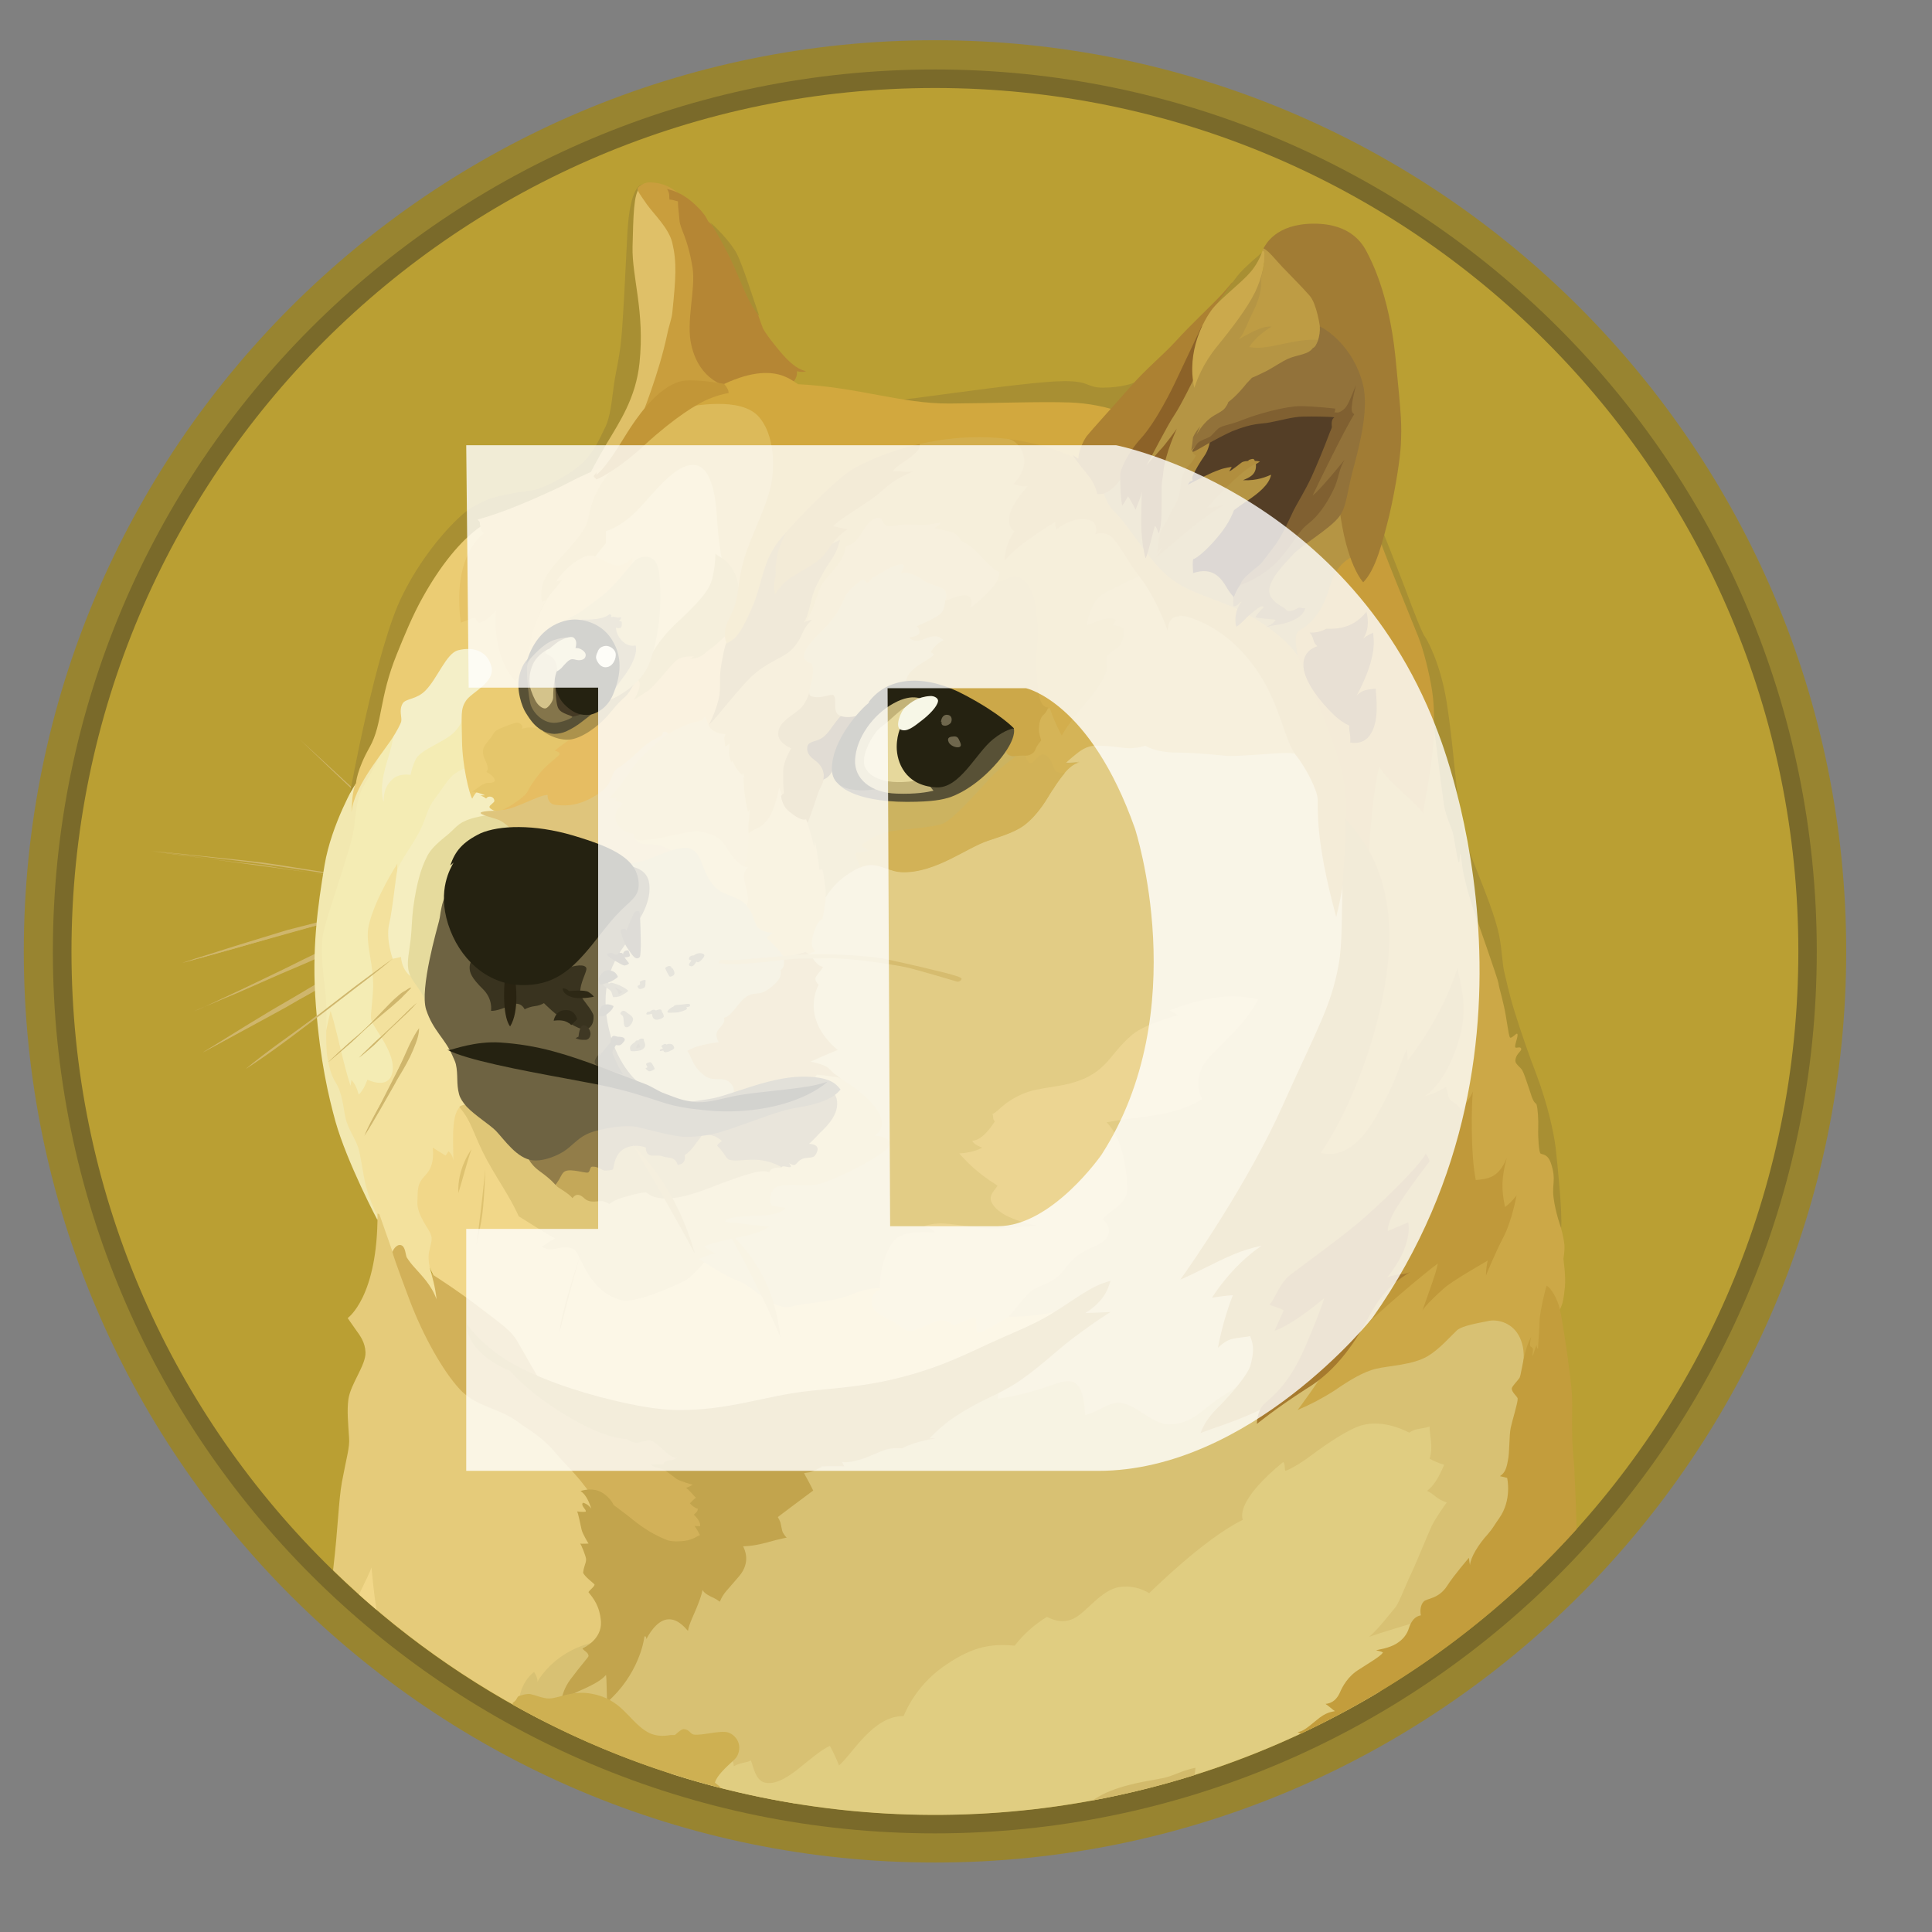 <svg width="22" height="22" viewBox="0 0 22 22" fill="none" xmlns="http://www.w3.org/2000/svg">
<rect x="0" y="0" width="22" height="22" fill="#808080" stroke="none"/>
<path d="M10.647 21.209C16.377 21.209 21.023 16.564 21.023 10.834C21.023 5.103 16.377 0.458 10.647 0.458C4.917 0.458 0.271 5.103 0.271 10.834C0.271 16.564 4.917 21.209 10.647 21.209Z" fill="#988430"/>
<path d="M10.645 20.877C16.192 20.877 20.688 16.381 20.688 10.834C20.688 5.287 16.192 0.791 10.645 0.791C5.098 0.791 0.602 5.287 0.602 10.834C0.602 16.381 5.098 20.877 10.645 20.877Z" fill="#7A6A2A"/>
<path d="M10.646 20.665C16.076 20.665 20.478 16.264 20.478 10.834C20.478 5.404 16.076 1.002 10.646 1.002C5.216 1.002 0.814 5.404 0.814 10.834C0.814 16.264 5.216 20.665 10.646 20.665Z" fill="#BA9F33"/>
<path fill-rule="evenodd" clip-rule="evenodd" d="M4.808 9.725C4.749 9.672 4.687 9.618 4.63 9.564C4.573 9.511 4.515 9.457 4.456 9.403L4.281 9.237C4.253 9.209 4.222 9.183 4.194 9.155C4.165 9.13 4.132 9.101 4.103 9.076C3.871 8.856 3.638 8.636 3.41 8.416C3.647 8.633 3.878 8.848 4.115 9.067L4.197 9.15C4.226 9.178 4.256 9.203 4.285 9.232L4.459 9.393C4.518 9.447 4.575 9.501 4.634 9.559C4.692 9.618 4.75 9.672 4.808 9.725L4.808 9.725ZM1.733 9.692C1.733 9.692 2.575 9.779 2.987 9.838C3.368 9.892 4.56 10.075 4.56 10.075L1.733 9.692ZM1.733 9.692C1.969 9.712 2.206 9.737 2.443 9.763C2.564 9.774 2.679 9.788 2.795 9.8L2.973 9.82C3.032 9.828 3.089 9.837 3.148 9.845L3.853 9.957L4.206 10.016C4.321 10.036 4.437 10.058 4.558 10.078C4.442 10.067 4.321 10.05 4.206 10.033L3.853 9.983L3.148 9.879C3.089 9.87 3.032 9.858 2.973 9.85L2.795 9.83C2.679 9.818 2.558 9.801 2.443 9.787C2.206 9.759 1.969 9.729 1.732 9.692L1.733 9.692ZM4.476 10.294C4.476 10.294 3.576 10.523 3.272 10.61C2.973 10.693 2.068 10.968 2.068 10.968L4.476 10.295L4.476 10.294Z" fill="#CFB66C"/>
<path fill-rule="evenodd" clip-rule="evenodd" d="M4.475 10.295C4.275 10.354 4.077 10.411 3.874 10.465L3.273 10.626C3.073 10.684 2.874 10.742 2.675 10.8L2.376 10.883C2.277 10.911 2.177 10.936 2.074 10.965C2.173 10.932 2.274 10.898 2.373 10.869L2.672 10.774C2.872 10.711 3.07 10.653 3.269 10.591C3.473 10.54 3.672 10.486 3.876 10.438C4.069 10.389 4.272 10.34 4.475 10.295V10.295ZM2.193 11.522C2.292 11.485 3.434 10.953 3.699 10.829C3.832 10.767 4.218 10.63 4.218 10.63L2.193 11.522Z" fill="#CFB66C"/>
<path fill-rule="evenodd" clip-rule="evenodd" d="M2.193 11.522C2.281 11.489 2.363 11.448 2.447 11.41L2.695 11.294L3.194 11.054C3.36 10.975 3.521 10.888 3.693 10.814C3.78 10.777 3.867 10.747 3.955 10.718L4.087 10.676C4.133 10.664 4.175 10.651 4.22 10.639C4.054 10.718 3.879 10.785 3.713 10.862C3.547 10.945 3.377 11.012 3.206 11.086L2.699 11.309C2.529 11.378 2.363 11.452 2.193 11.522H2.193ZM2.304 11.987C2.304 11.987 3.338 11.381 3.694 11.186C3.881 11.082 4.483 10.783 4.483 10.783L2.304 11.987Z" fill="#CFB66C"/>
<path fill-rule="evenodd" clip-rule="evenodd" d="M2.305 11.987C2.479 11.879 2.657 11.77 2.835 11.659L3.101 11.498C3.191 11.445 3.279 11.394 3.371 11.341C3.462 11.287 3.549 11.233 3.641 11.183C3.685 11.156 3.731 11.132 3.779 11.112L3.92 11.042C4.106 10.951 4.293 10.859 4.489 10.78C4.311 10.892 4.128 10.988 3.945 11.087C3.855 11.137 3.762 11.183 3.672 11.233C3.581 11.284 3.494 11.337 3.401 11.386C3.311 11.44 3.223 11.49 3.131 11.539L2.857 11.688L2.305 11.987H2.305ZM4.475 10.916C4.475 10.916 3.832 11.409 3.624 11.567C3.416 11.725 2.803 12.168 2.803 12.168L4.475 10.916Z" fill="#CFB66C"/>
<path fill-rule="evenodd" clip-rule="evenodd" d="M8.167 14.897L7.838 14.274L8.029 13.495L9.394 12.968L8.813 11.776L9.1 10.572L9.639 9.494L11.305 9.232L12.529 8.065L15.171 8.265L15.69 11.091L14.691 14.648L14.122 16.49L11.815 16.578L10.744 15.835L9.49 15.312L8.167 14.897Z" fill="#E2CC85"/>
<path fill-rule="evenodd" clip-rule="evenodd" d="M12.211 14.876C12.211 14.876 11.892 15.022 11.348 14.989C11.191 14.777 10.088 14.678 10.088 14.678C10.088 14.678 9.95 14.636 9.707 14.737C9.462 14.836 9.23 14.824 9.013 14.878C8.797 14.931 8.582 14.649 8.416 14.591C8.25 14.529 8.03 14.379 8.03 14.379L7.565 14.334L6.631 13.939L5.148 12.462L4.745 13.093L4.621 13.873L5.069 14.799L6.277 15.898L8.63 16.496L10.025 16.085L11.773 15.346L12.211 14.876V14.876Z" fill="#F1D789"/>
<path fill-rule="evenodd" clip-rule="evenodd" d="M3.85 9.655L4.149 8.75L4.505 8.166L5.652 8.07L5.307 9.074L4.349 10.78L4.747 12.302L4.042 12.655L3.825 12.323L3.65 11.56L3.639 10.704L3.85 9.655Z" fill="#F4ECB4"/>
<path fill-rule="evenodd" clip-rule="evenodd" d="M5.136 14.814L4.916 14.507C4.916 14.507 4.857 14.361 4.891 14.233C4.924 14.104 4.919 14.096 4.902 14.047C4.886 13.998 4.745 13.831 4.753 13.686C4.761 13.54 4.741 13.491 4.849 13.376C4.961 13.263 4.927 13.068 4.927 13.068L5.074 13.159L5.107 13.109C5.107 13.109 5.16 13.15 5.16 13.216C5.172 13.125 5.123 12.706 5.234 12.61C5.345 12.514 5.542 13.058 5.542 13.058L5.421 12.269L5.11 11.46L4.558 10.721L4.524 9.907V9.836C4.524 9.836 4.271 10.226 4.2 10.534C4.15 10.745 4.271 11.002 4.246 11.306C4.225 11.608 4.2 11.585 4.274 11.704C4.348 11.824 4.528 12.07 4.457 12.248C4.395 12.401 4.184 12.294 4.184 12.294C4.184 12.294 4.142 12.418 4.084 12.463C4.064 12.389 4.043 12.342 4.002 12.297C3.999 12.326 3.991 12.364 3.991 12.364C3.991 12.364 3.954 12.249 3.917 12.102C3.866 11.908 3.813 11.651 3.764 11.513C3.744 11.592 3.693 11.832 3.693 11.832L3.722 12.202L3.86 12.709L3.992 13.041L4.122 13.447L4.234 13.72L4.325 13.928L4.404 14.396L4.785 14.799L4.988 14.89L5.135 14.815L5.136 14.814Z" fill="#F3E19D"/>
<path fill-rule="evenodd" clip-rule="evenodd" d="M4.049 8.916C4.049 8.916 3.775 9.381 3.696 9.85C3.618 10.318 3.547 10.813 3.597 11.451C3.647 12.095 3.743 12.489 3.82 12.771C3.953 13.24 4.297 13.891 4.297 13.891L4.309 13.866C4.251 13.756 4.205 13.641 4.171 13.522C4.125 13.344 4.109 13.132 4.067 13.036C4.03 12.941 3.968 12.858 3.937 12.741C3.909 12.628 3.904 12.45 3.817 12.318C3.78 12.264 3.734 12.123 3.721 11.982C3.704 11.771 3.729 11.534 3.709 11.339C3.672 11.015 3.647 10.795 3.681 10.626C3.714 10.456 3.889 9.974 3.996 9.591C4.067 9.346 4.025 9.14 4.154 8.926C4.283 8.715 4.362 8.529 4.391 8.399C4.424 8.282 4.048 8.916 4.048 8.916H4.049Z" fill="#F2E8B0"/>
<path fill-rule="evenodd" clip-rule="evenodd" d="M5.346 8.73C5.346 8.73 5.205 8.772 5.138 8.846C5.071 8.916 5.043 8.975 4.952 9.094C4.861 9.214 4.856 9.311 4.782 9.46C4.708 9.606 4.546 9.826 4.525 9.905C4.505 9.984 4.472 10.353 4.43 10.528C4.393 10.703 4.472 10.918 4.472 10.918L4.567 10.897C4.567 10.897 4.567 11.022 4.663 11.106C4.759 11.188 4.776 10.827 4.776 10.827L5.133 9.62L5.672 9.254L5.731 8.958L5.346 8.73H5.346Z" fill="#F5EEC0"/>
<path fill-rule="evenodd" clip-rule="evenodd" d="M5.609 9.277C5.609 9.277 5.355 9.294 5.231 9.385C5.181 9.422 5.16 9.452 5.107 9.497C5.008 9.58 4.907 9.655 4.858 9.763C4.804 9.87 4.746 10.033 4.705 10.341C4.689 10.47 4.689 10.589 4.677 10.693C4.66 10.834 4.635 10.947 4.648 11.025C4.665 11.186 4.831 11.27 4.848 11.453L5.192 11.279L5.516 10.001L6.204 9.569L5.815 9.133L5.608 9.277L5.609 9.277Z" fill="#E6DB9D"/>
<path fill-rule="evenodd" clip-rule="evenodd" d="M3.793 17.881C3.795 17.868 3.796 17.856 3.797 17.843C3.848 17.411 3.856 17.084 3.893 16.879C3.947 16.589 3.984 16.481 3.975 16.372C3.964 16.197 3.95 16.07 3.967 15.935C3.992 15.758 4.167 15.546 4.162 15.4C4.158 15.284 4.1 15.209 4.049 15.138C3.999 15.068 3.959 15.009 3.959 15.009C3.959 15.009 4.303 14.772 4.299 13.818C4.306 13.82 4.313 13.823 4.32 13.827L4.489 14.309L4.605 14.45L5.05 15.279L5.622 15.835L6.468 16.404L6.999 16.981L7.053 18.521L6.359 19.421L6.246 19.626C5.344 19.173 4.516 18.585 3.793 17.881L3.793 17.881Z" fill="#E5CB7A"/>
<path fill-rule="evenodd" clip-rule="evenodd" d="M5.912 19.354C5.912 19.354 5.924 19.162 6.082 19.038C6.107 19.08 6.124 19.12 6.119 19.151C6.147 19.1 6.347 18.778 6.799 18.694C7.25 18.612 7.359 18.283 7.359 18.283L8.318 17.411L9.414 16.402L10.747 15.934L11.37 15.781C11.37 15.781 11.382 15.826 11.359 15.927C11.474 15.919 11.731 15.86 11.998 15.766C12.106 15.724 12.206 15.707 12.26 15.763C12.339 15.836 12.351 16.011 12.356 16.115C12.485 16.087 12.634 15.962 12.754 15.974C12.946 15.994 13.115 16.219 13.31 16.219C13.567 16.219 13.683 16.061 13.862 15.937C13.97 15.863 14.124 15.771 14.211 15.709C14.42 15.556 16.622 14.883 16.622 14.883L17.395 14.933L17.519 15.763L17.453 17.931C17.444 17.939 17.436 17.947 17.428 17.955L13.916 19.788L9.049 20.535C7.959 20.357 6.907 19.995 5.937 19.464L5.912 19.354L5.912 19.354Z" fill="#D8C173"/>
<path fill-rule="evenodd" clip-rule="evenodd" d="M4.088 18.157C4.157 18.012 4.219 17.891 4.23 17.848C4.239 17.935 4.255 18.127 4.287 18.33C4.22 18.273 4.153 18.215 4.088 18.157V18.157Z" fill="#F1D789"/>
<path fill-rule="evenodd" clip-rule="evenodd" d="M7.643 20.197L8.273 20.022L8.327 20.039C8.327 20.039 8.355 20.056 8.355 20.113C8.434 20.067 8.501 20.076 8.55 20.046C8.575 20.099 8.6 20.277 8.711 20.299C8.827 20.324 8.951 20.249 9.077 20.153C9.201 20.054 9.343 19.93 9.45 19.88C9.489 19.952 9.524 20.026 9.554 20.103C9.695 19.99 9.94 19.534 10.289 19.542C10.39 19.303 10.559 19.1 10.774 18.956C11.098 18.736 11.301 18.719 11.555 18.739C11.655 18.609 11.78 18.498 11.921 18.412C11.963 18.429 12.079 18.499 12.223 18.432C12.369 18.365 12.534 18.105 12.75 18.071C12.867 18.055 12.986 18.08 13.086 18.142C13.086 18.142 13.717 17.515 14.152 17.307C14.135 17.257 14.102 17.067 14.612 16.648C14.641 16.673 14.62 16.743 14.641 16.747C14.649 16.747 14.773 16.693 14.931 16.573C15.126 16.427 15.359 16.274 15.5 16.232C15.766 16.153 16.047 16.314 16.047 16.314C16.071 16.297 16.098 16.285 16.126 16.277C16.193 16.265 16.242 16.257 16.279 16.244C16.276 16.331 16.325 16.48 16.279 16.61C16.332 16.639 16.387 16.663 16.445 16.68C16.417 16.742 16.355 16.9 16.25 16.976C16.338 17.018 16.349 17.066 16.474 17.109C16.423 17.179 16.341 17.3 16.304 17.374C16.267 17.453 16.134 17.78 16.076 17.905C16.014 18.029 15.93 18.257 15.889 18.303C15.849 18.349 15.703 18.543 15.591 18.639C15.69 18.602 16.098 18.478 16.27 18.431C16.219 18.506 15.958 18.893 15.707 19.265C14.507 19.985 13.166 20.441 11.776 20.602C10.385 20.762 8.976 20.625 7.643 20.199L7.643 20.197Z" fill="#E0CD81"/>
<path fill-rule="evenodd" clip-rule="evenodd" d="M5.65 9.232C5.65 9.232 5.504 9.232 5.476 9.252C5.447 9.273 5.622 9.315 5.676 9.335C5.729 9.355 5.845 9.447 5.875 9.521C5.904 9.592 6.925 10.003 6.925 10.003L7.647 9.966L7.895 9.622L7.422 9.207L7.754 8.229L7.314 8.299L6.256 8.93L5.726 9.133L5.65 9.232Z" fill="#DFC57C"/>
<path fill-rule="evenodd" clip-rule="evenodd" d="M7.237 9.556C7.247 9.573 7.262 9.587 7.279 9.596C7.297 9.606 7.316 9.61 7.336 9.61C7.486 9.61 7.623 9.647 7.68 9.722C7.776 9.843 8.041 10.229 8.041 10.229L8.676 10.457L8.717 9.71L8.023 9.229L7.234 9.519V9.556H7.236L7.237 9.556Z" fill="#E5CC7C"/>
<path fill-rule="evenodd" clip-rule="evenodd" d="M7.111 9.833C7.111 9.833 7.226 9.842 7.372 9.788C7.519 9.734 7.759 9.618 7.863 9.664C8.009 9.726 7.978 9.921 8.136 10.095C8.232 10.203 8.407 10.199 8.506 10.315C8.605 10.431 8.946 10.377 8.946 10.377L9.075 11.075L8.556 11.739L8.386 12.566H7.685L7.044 12.311L6.729 11.548L6.886 10.775L7.111 9.833Z" fill="#D2C281"/>
<path fill-rule="evenodd" clip-rule="evenodd" d="M8.468 9.866C8.485 9.872 8.503 9.875 8.521 9.875C8.501 9.892 8.459 9.928 8.476 10.024C8.493 10.12 8.546 10.241 8.501 10.315C8.537 10.354 8.564 10.401 8.58 10.452C8.609 10.535 8.617 10.61 8.803 10.622C8.776 10.639 8.752 10.658 8.729 10.681C8.729 10.681 8.859 10.793 8.924 10.897C8.991 10.894 9.169 10.839 9.169 10.839L9.206 10.864L9.285 10.831C9.285 10.831 9.211 10.802 9.265 10.623C9.315 10.465 9.361 10.473 9.365 10.462C9.368 10.45 9.402 10.284 9.402 10.216C9.427 10.129 9.447 9.864 9.447 9.864L9.393 9.278L9.091 9.095L8.845 8.858L8.614 9.294L8.461 9.447L8.449 9.824L8.468 9.866Z" fill="#E2C270"/>
<path fill-rule="evenodd" clip-rule="evenodd" d="M9.195 9.377C9.195 9.377 9.249 9.529 9.269 9.647C9.276 9.624 9.28 9.6 9.281 9.576C9.281 9.576 9.323 9.808 9.331 9.904C9.348 9.9 9.364 9.895 9.368 9.912C9.372 9.929 9.41 10.115 9.401 10.219C9.471 10.104 9.568 10.007 9.683 9.937C9.751 9.895 9.829 9.85 9.912 9.847C10.041 9.843 10.135 9.929 10.29 9.929C10.662 9.929 11 9.655 11.248 9.571C11.431 9.509 11.589 9.464 11.7 9.363C11.754 9.318 11.849 9.217 11.937 9.068C12.052 8.868 12.173 8.695 12.294 8.673C12.239 8.683 12.184 8.687 12.128 8.685C12.128 8.685 12.165 8.648 12.228 8.597C12.29 8.547 12.365 8.485 12.473 8.485C12.664 8.485 12.76 8.513 12.867 8.513C12.975 8.51 13.037 8.485 13.037 8.485C13.037 8.485 13.149 8.564 13.403 8.564C13.656 8.567 13.826 8.589 13.959 8.601C14.091 8.613 14.536 8.564 14.664 8.568C14.747 8.571 14.829 8.591 14.904 8.626L14.493 7.431L13.015 6.14L12.135 6.763L10.782 8.116L9.472 8.601L9.199 8.908V9.377H9.195Z" fill="#CCB360"/>
<path fill-rule="evenodd" clip-rule="evenodd" d="M12.134 8.691C12.134 8.691 12.171 8.654 12.233 8.604C12.295 8.553 12.371 8.491 12.478 8.491C12.669 8.491 12.765 8.52 12.873 8.52C12.98 8.516 13.042 8.491 13.042 8.491C13.042 8.491 13.155 8.57 13.408 8.57C13.662 8.573 13.831 8.595 13.964 8.607C14.097 8.618 14.542 8.57 14.669 8.574C14.752 8.577 14.834 8.597 14.909 8.632L14.723 8.093L14.506 7.682L13.889 7.005C13.889 7.005 13.147 6.569 13.141 6.566C13.138 6.562 12.884 6.495 12.884 6.495L12.213 6.901L11.604 8.478L11.592 8.81L11.986 8.996C12.085 8.83 12.194 8.698 12.297 8.681C12.204 8.691 12.134 8.691 12.134 8.691L12.134 8.691Z" fill="#D5B457"/>
<path fill-rule="evenodd" clip-rule="evenodd" d="M12.125 8.804C12.067 8.807 12.018 8.795 12.005 8.753C11.954 8.612 11.914 8.592 11.872 8.592C11.83 8.592 11.773 8.683 11.739 8.691C11.705 8.699 11.665 8.587 11.665 8.587L11.628 8.57C11.628 8.57 11.412 8.711 11.259 8.878C11.106 9.044 10.856 9.326 10.743 9.376C10.631 9.426 10.245 9.443 10.113 9.472C9.98 9.5 9.834 9.596 9.814 9.618C9.794 9.64 9.873 9.663 9.884 9.685C9.896 9.705 9.755 9.697 9.743 9.718C9.735 9.735 9.776 9.831 9.797 9.879C9.833 9.861 9.873 9.852 9.913 9.851C10.042 9.847 10.136 9.933 10.291 9.933C10.663 9.933 11.001 9.659 11.249 9.575C11.432 9.513 11.59 9.468 11.701 9.367C11.755 9.322 11.85 9.221 11.938 9.072C12.001 8.969 12.063 8.874 12.126 8.803L12.125 8.804Z" fill="#D2B257"/>
<path fill-rule="evenodd" clip-rule="evenodd" d="M6.777 17.113C6.777 17.113 6.744 16.988 6.437 16.668C6.349 16.577 6.296 16.502 6.237 16.448C6.091 16.31 6.005 16.273 5.901 16.194C5.673 16.025 5.424 16.025 5.233 15.817C5.041 15.608 4.818 15.211 4.664 14.804C4.511 14.398 4.469 14.269 4.469 14.257C4.469 14.245 4.511 14.166 4.564 14.178C4.618 14.19 4.618 14.294 4.632 14.319C4.658 14.36 4.689 14.399 4.722 14.435C4.801 14.525 4.914 14.634 4.971 14.796C4.959 14.658 4.912 14.505 4.912 14.505C4.912 14.505 5.207 14.692 5.459 14.886C5.713 15.081 5.817 15.148 5.891 15.273C5.965 15.397 6.139 15.724 6.223 15.82C6.306 15.916 7.451 16.276 7.451 16.276L7.996 16.683L8.266 17.275L8.055 17.607L7.649 17.695L6.989 17.399L6.777 17.113V17.113Z" fill="#D2B159"/>
<path fill-rule="evenodd" clip-rule="evenodd" d="M5.314 15.072C5.314 15.072 5.452 15.292 5.788 15.5C6.09 15.683 6.569 15.849 6.995 15.948C7.24 16.007 7.485 16.052 7.705 16.056C8.298 16.064 8.706 15.894 9.211 15.839C9.485 15.81 9.821 15.789 10.17 15.706C10.618 15.599 10.883 15.478 11.244 15.308C11.506 15.187 11.746 15.096 11.941 14.98C12.215 14.819 12.415 14.64 12.646 14.586C12.618 14.665 12.588 14.806 12.359 14.952C12.48 14.948 12.646 14.94 12.646 14.94C12.646 14.94 12.485 15.036 12.201 15.251C12.027 15.384 11.795 15.608 11.558 15.758C11.406 15.854 11.239 15.924 11.13 15.981C10.865 16.127 10.758 16.201 10.583 16.38C10.645 16.376 10.65 16.38 10.65 16.38C10.65 16.38 10.43 16.408 10.272 16.492C10.239 16.492 10.182 16.48 10.081 16.509C10.002 16.534 9.898 16.591 9.791 16.621C9.638 16.667 9.587 16.646 9.587 16.646L9.613 16.697C9.613 16.697 9.413 16.693 9.347 16.7C9.359 16.703 9.355 16.709 9.355 16.709C9.344 16.71 9.332 16.715 9.322 16.72C9.29 16.741 9.255 16.756 9.218 16.765C9.198 16.769 9.181 16.769 9.156 16.774C9.164 16.794 9.23 16.907 9.26 16.973C9.235 16.99 8.857 17.275 8.857 17.275C8.869 17.294 8.878 17.314 8.886 17.334C8.897 17.371 8.902 17.425 8.914 17.45C8.943 17.5 8.959 17.509 8.959 17.509C8.959 17.509 8.914 17.517 8.835 17.537C8.768 17.554 8.686 17.582 8.57 17.599C8.534 17.604 8.498 17.607 8.462 17.608C8.479 17.645 8.553 17.786 8.417 17.948C8.281 18.111 8.239 18.135 8.197 18.239C8.176 18.223 8.153 18.209 8.13 18.197C8.084 18.177 8.022 18.147 8 18.106C7.988 18.16 7.971 18.213 7.95 18.264C7.908 18.377 7.846 18.488 7.834 18.571C7.789 18.521 7.705 18.422 7.589 18.442C7.473 18.462 7.381 18.62 7.361 18.666C7.361 18.637 7.341 18.615 7.336 18.649C7.332 18.686 7.269 19.072 6.913 19.384C6.909 19.305 6.909 19.13 6.901 19.073C6.868 19.107 6.827 19.156 6.585 19.26C6.348 19.364 6.386 19.468 6.386 19.468C6.386 19.468 6.366 19.302 6.493 19.127C6.623 18.953 6.702 18.87 6.702 18.857C6.7 18.843 6.694 18.83 6.685 18.82C6.668 18.803 6.634 18.783 6.634 18.77C6.655 18.761 6.854 18.666 6.843 18.467C6.831 18.289 6.755 18.197 6.702 18.132C6.693 18.123 6.781 18.061 6.769 18.041C6.76 18.029 6.653 17.95 6.64 17.908C6.643 17.883 6.648 17.858 6.656 17.834C6.668 17.797 6.677 17.772 6.673 17.747C6.665 17.705 6.619 17.589 6.606 17.577C6.618 17.581 6.702 17.577 6.702 17.577C6.702 17.577 6.635 17.47 6.623 17.42C6.611 17.369 6.586 17.237 6.572 17.211C6.601 17.215 6.671 17.22 6.671 17.211C6.675 17.186 6.609 17.144 6.638 17.112C6.658 17.115 6.697 17.132 6.734 17.179C6.714 17.125 6.68 17.021 6.61 16.979C6.643 16.968 6.756 16.937 6.855 16.996C6.954 17.055 6.987 17.137 6.987 17.137C6.987 17.137 7.046 17.182 7.137 17.25C7.241 17.332 7.374 17.449 7.585 17.532C7.631 17.557 7.746 17.557 7.83 17.54C7.867 17.531 7.902 17.517 7.934 17.498C7.946 17.491 7.959 17.485 7.971 17.481C7.953 17.445 7.933 17.41 7.909 17.377C7.938 17.377 7.971 17.38 7.971 17.38C7.971 17.38 7.992 17.335 7.901 17.248C7.921 17.227 7.946 17.214 7.946 17.18C7.918 17.177 7.867 17.135 7.856 17.118C7.872 17.107 7.898 17.068 7.926 17.056C7.901 17.036 7.839 16.952 7.81 16.944C7.838 16.934 7.864 16.921 7.889 16.907C7.889 16.907 7.748 16.87 7.703 16.84C7.657 16.806 7.59 16.749 7.55 16.732C7.508 16.715 7.434 16.707 7.404 16.674C7.432 16.682 7.478 16.674 7.511 16.674C7.537 16.674 7.548 16.677 7.557 16.677C7.553 16.665 7.553 16.64 7.619 16.631C7.65 16.627 7.681 16.617 7.71 16.603C7.71 16.603 7.647 16.6 7.577 16.532C7.506 16.465 7.447 16.412 7.407 16.403C7.365 16.395 7.286 16.432 7.238 16.428C7.17 16.42 7.142 16.386 7.142 16.386C7.142 16.386 6.919 16.407 6.423 16.104C5.995 15.842 5.809 15.611 5.809 15.611C5.769 15.596 5.73 15.578 5.693 15.557C5.532 15.473 5.309 15.299 5.315 15.07L5.314 15.072Z" fill="#C2A44D"/>
<path fill-rule="evenodd" clip-rule="evenodd" d="M11.489 4.994C11.528 5.007 11.562 5.03 11.588 5.061C11.667 5.152 11.718 5.323 11.538 5.506C11.608 5.531 11.638 5.539 11.699 5.531C11.637 5.605 11.496 5.763 11.488 5.901C11.479 6.013 11.55 6.047 11.55 6.047C11.55 6.047 11.442 6.171 11.437 6.379C11.488 6.322 11.544 6.269 11.603 6.221C11.728 6.122 11.899 6.009 12.015 5.939C12.013 5.969 12.017 5.998 12.026 6.026C12.026 6.026 12.243 5.848 12.425 5.927C12.507 5.964 12.47 6.08 12.47 6.08C12.47 6.08 12.583 6.038 12.662 6.117C12.741 6.196 12.852 6.399 12.909 6.478C12.934 6.515 13 6.586 13.067 6.695C13.159 6.848 13.235 7.009 13.295 7.177C13.299 7.089 13.32 6.953 13.569 7.039C13.818 7.126 14.1 7.309 14.336 7.67C14.573 8.03 14.632 8.437 14.751 8.592C14.872 8.742 14.996 8.99 15.004 9.094C15.013 9.198 14.967 9.534 15.216 10.442C15.286 10.16 15.394 9.534 15.394 9.534L15.453 8.982L15.52 7.272L13.735 5.79L12.34 4.777L11.432 4.865L11.489 4.994L11.489 4.994Z" fill="#CAA13E"/>
<path fill-rule="evenodd" clip-rule="evenodd" d="M14.807 7.538C14.807 7.538 14.782 7.372 14.362 7.09C13.942 6.811 13.615 6.811 13.313 6.574C13.081 6.388 12.839 5.96 12.682 5.819C12.529 5.679 12.504 5.277 12.504 5.277L13.019 4.845L13.786 3.737L14.434 3.023L14.744 3.455L15.176 3.962L15.416 4.979L15.503 6.469L14.806 7.538L14.807 7.538Z" fill="#B59544"/>
<path fill-rule="evenodd" clip-rule="evenodd" d="M15.324 9.323C15.337 9.097 15.309 8.871 15.242 8.655C15.131 8.31 14.89 7.699 14.777 7.47C14.732 7.217 14.765 7.197 14.814 7.168C14.863 7.14 15.046 7.035 15.146 6.67C15.246 6.304 15.558 6.292 15.558 6.292L15.749 6.151L16.04 6.878L16.293 7.534L16.372 8.036L16.431 8.464L16.293 9.369L15.613 9.984L15.324 9.323H15.324Z" fill="#C89D3A"/>
<path fill-rule="evenodd" clip-rule="evenodd" d="M5.838 19.41V19.391C5.852 19.382 5.864 19.371 5.875 19.358C5.886 19.341 5.895 19.321 5.903 19.316C5.92 19.308 5.999 19.283 6.041 19.291C6.083 19.299 6.194 19.344 6.253 19.341C6.373 19.338 6.514 19.245 6.738 19.287C7.074 19.349 7.152 19.578 7.347 19.707C7.48 19.798 7.618 19.757 7.638 19.757H7.683C7.691 19.757 7.753 19.687 7.787 19.69C7.854 19.694 7.861 19.749 7.903 19.752C8.002 19.764 8.193 19.702 8.289 19.727C8.317 19.736 8.343 19.752 8.364 19.773C8.385 19.794 8.401 19.82 8.41 19.848C8.43 19.91 8.413 19.989 8.365 20.034C8.261 20.13 8.161 20.221 8.141 20.3C8.167 20.32 8.192 20.34 8.215 20.362C7.384 20.151 6.585 19.831 5.838 19.411V19.41Z" fill="#CEB052"/>
<path fill-rule="evenodd" clip-rule="evenodd" d="M14.777 16.055C14.777 16.055 15.039 15.706 15.13 15.533C15.221 15.355 14.843 13.097 14.843 13.097L15.602 10.61L15.582 9.801C15.582 9.801 15.618 9.054 15.706 8.73C15.81 8.916 16.134 9.141 16.204 9.261C16.238 9.032 16.351 8.55 16.334 8.037C16.396 8.132 16.545 9.094 16.545 9.094L16.695 9.742L16.889 10.431L17.106 11.158L17.235 11.66L17.309 11.781L17.371 11.992L17.43 12.22L17.6 12.756L17.699 13.196L17.778 13.993C17.795 14.055 17.808 14.117 17.815 14.18C17.818 14.267 17.803 14.317 17.803 14.333C17.803 14.348 17.832 14.524 17.82 14.657C17.803 14.79 17.803 14.893 17.699 14.989C17.595 15.084 17.53 15.653 17.53 15.653L17.343 15.529C17.343 15.529 17.38 15.36 17.293 15.205C17.206 15.051 17.036 15.019 16.94 15.044C16.845 15.064 16.653 15.094 16.591 15.148C16.532 15.202 16.388 15.368 16.255 15.444C16.089 15.543 15.819 15.551 15.675 15.585C15.528 15.618 15.367 15.717 15.198 15.833C15.065 15.919 14.924 15.993 14.778 16.055L14.777 16.055Z" fill="#CCA847"/>
<path fill-rule="evenodd" clip-rule="evenodd" d="M14.777 19.724C14.777 19.724 14.788 19.731 14.81 19.743C16.003 19.184 17.071 18.392 17.953 17.413C17.943 17.073 17.931 16.725 17.917 16.596C17.889 16.322 17.909 16.044 17.9 15.882C17.892 15.721 17.801 15.065 17.759 14.895C17.714 14.726 17.627 14.642 17.613 14.642C17.602 14.645 17.531 14.961 17.531 15.04C17.531 15.119 17.514 15.31 17.514 15.359C17.502 15.356 17.497 15.326 17.497 15.314C17.48 15.356 17.46 15.43 17.452 15.438C17.444 15.446 17.464 15.367 17.452 15.351C17.44 15.334 17.419 15.342 17.423 15.3C17.425 15.275 17.429 15.251 17.435 15.226C17.435 15.226 17.385 15.3 17.348 15.488C17.311 15.675 17.311 15.68 17.298 15.697C17.286 15.717 17.219 15.784 17.215 15.809C17.212 15.854 17.277 15.9 17.282 15.925C17.286 15.967 17.224 16.162 17.203 16.257C17.183 16.352 17.192 16.539 17.17 16.635C17.154 16.722 17.137 16.772 17.08 16.809C17.122 16.818 17.162 16.829 17.162 16.829C17.162 16.829 17.221 17.078 17.071 17.289C17.018 17.363 17.004 17.397 16.947 17.464C16.834 17.588 16.747 17.73 16.739 17.822C16.733 17.794 16.729 17.767 16.727 17.739C16.727 17.739 16.552 17.942 16.479 18.058C16.383 18.208 16.25 18.199 16.213 18.236C16.176 18.273 16.168 18.34 16.18 18.394C16.147 18.402 16.084 18.414 16.042 18.544C16.022 18.611 15.972 18.676 15.893 18.721C15.814 18.767 15.718 18.78 15.669 18.792C15.711 18.804 15.728 18.804 15.748 18.817C15.723 18.859 15.607 18.925 15.478 19.009C15.349 19.087 15.287 19.203 15.255 19.279C15.222 19.349 15.172 19.395 15.094 19.403C15.127 19.423 15.176 19.47 15.201 19.485C15.164 19.494 15.101 19.494 14.989 19.59C14.872 19.687 14.832 19.715 14.778 19.724L14.777 19.724Z" fill="#C39D3C"/>
<path fill-rule="evenodd" clip-rule="evenodd" d="M12.442 20.502C12.506 20.457 12.576 20.42 12.649 20.392C12.911 20.288 13.188 20.268 13.297 20.234C13.401 20.201 13.484 20.155 13.613 20.13C13.61 20.159 13.607 20.187 13.604 20.213C13.222 20.333 12.834 20.429 12.441 20.502H12.442Z" fill="#D2BA6B"/>
<path fill-rule="evenodd" clip-rule="evenodd" d="M17.269 13.614C17.269 13.614 17.216 13.904 17.12 14.087C17.024 14.27 16.921 14.524 16.921 14.524C16.921 14.467 16.928 14.41 16.941 14.354C16.82 14.425 16.526 14.594 16.443 14.67C16.364 14.74 16.231 14.864 16.198 14.923C16.277 14.692 16.359 14.483 16.372 14.388C16.252 14.475 15.687 14.94 15.394 15.247L14.479 15.988C14.373 16.045 14.264 16.096 14.153 16.14C13.995 16.207 13.809 16.264 13.671 16.318C13.708 16.219 13.767 16.132 13.849 16.048C13.936 15.966 14.198 15.682 14.239 15.55C14.275 15.412 14.284 15.33 14.235 15.214C14.19 15.226 14.086 15.231 14.015 15.251C13.945 15.271 13.869 15.347 13.869 15.347C13.869 15.347 13.923 15.039 14.039 14.749C13.951 14.752 13.802 14.777 13.802 14.777C13.802 14.777 14.01 14.428 14.366 14.185C14.257 14.208 14.15 14.241 14.047 14.284C13.839 14.371 13.611 14.5 13.441 14.571C13.537 14.438 14.209 13.48 14.608 12.586C15.007 11.695 15.155 11.466 15.243 10.988C15.288 10.751 15.276 10.402 15.288 10.088C15.3 9.778 15.338 9.499 15.313 9.312C15.417 9.442 15.807 9.806 15.82 10.62C15.832 11.435 15.448 12.534 15.04 13.127C15.139 13.155 15.397 13.189 15.662 12.729C15.928 12.268 15.925 12.139 16.02 11.948C16.032 12.044 16.029 12.077 16.029 12.077C16.029 12.077 16.415 11.609 16.598 11.019C16.635 11.273 16.744 11.496 16.573 11.961C16.42 12.381 16.22 12.483 16.22 12.483C16.22 12.483 16.319 12.467 16.465 12.379C16.49 12.441 16.485 12.512 16.527 12.537C16.569 12.562 16.626 12.604 16.635 12.645C16.68 12.578 16.75 12.492 16.772 12.428C16.756 12.561 16.744 13.142 16.805 13.437C16.935 13.425 17.067 13.417 17.158 13.184C17.096 13.412 17.096 13.55 17.138 13.744C17.207 13.697 17.269 13.613 17.269 13.613L17.269 13.614Z" fill="#C0993A"/>
<path fill-rule="evenodd" clip-rule="evenodd" d="M12.908 4.36C12.908 4.36 12.778 4.414 12.559 4.414C12.367 4.414 12.421 4.34 12.122 4.34C11.662 4.34 10.055 4.605 9.773 4.602C9.59 4.598 10.391 4.681 10.391 4.681L12.438 4.709L12.849 4.676L13.002 4.365L12.908 4.36Z" fill="#A88F33"/>
<path fill-rule="evenodd" clip-rule="evenodd" d="M7.602 8.361C7.602 8.361 7.34 8.561 7.229 8.713C7.118 8.866 7.06 8.967 6.934 9.091C6.963 9.092 6.993 9.088 7.021 9.079C7.021 9.079 7.021 9.113 7.001 9.121C7.018 9.119 7.036 9.121 7.052 9.127C7.069 9.133 7.084 9.142 7.096 9.155C7.059 9.175 6.959 9.276 7.038 9.395C7.096 9.485 7.221 9.494 7.221 9.494C7.221 9.494 7.192 9.576 7.311 9.568C7.568 9.556 7.855 9.443 7.988 9.472C8.121 9.505 8.196 9.517 8.29 9.68C8.39 9.841 8.476 9.867 8.476 9.867C8.476 9.867 8.535 9.717 8.522 9.494C8.57 9.373 8.597 9.246 8.601 9.116L8.513 8.473L8.132 7.991L7.639 8.265L7.602 8.361V8.361Z" fill="#E3C571"/>
<path fill-rule="evenodd" clip-rule="evenodd" d="M8.07 8.265C8.07 8.265 8.107 8.352 8.262 8.36C8.245 8.397 8.245 8.402 8.25 8.431C8.253 8.459 8.258 8.501 8.258 8.501C8.275 8.493 8.291 8.482 8.304 8.468C8.312 8.505 8.295 8.564 8.304 8.606C8.309 8.631 8.317 8.656 8.329 8.68C8.331 8.674 8.334 8.668 8.337 8.663C8.341 8.655 8.37 8.754 8.453 8.829C8.453 8.817 8.456 8.806 8.461 8.796C8.463 8.817 8.47 8.837 8.482 8.855C8.475 8.852 8.47 8.848 8.465 8.843C8.465 8.843 8.473 9.108 8.519 9.246C8.526 9.237 8.533 9.227 8.539 9.217C8.539 9.209 8.535 9.291 8.527 9.35C8.515 9.409 8.524 9.491 8.524 9.491C8.554 9.467 8.587 9.447 8.623 9.432C8.673 9.412 8.755 9.35 8.806 9.212C8.835 9.134 8.857 9.054 8.873 8.972C8.889 9.003 8.9 9.037 8.906 9.072C8.909 9.114 8.988 9.092 8.988 9.092L9.005 8.909L9.105 8.494L9.195 8.237L9.632 7.558L10.421 6.95L11.109 7.108L11.69 6.319L10.689 5.718L9.742 5.817L8.883 7.007L8.195 8.087L8.07 8.265V8.265Z" fill="#D8B65B"/>
<path fill-rule="evenodd" clip-rule="evenodd" d="M13.03 6.543C13.03 6.543 12.972 6.554 12.802 6.642C12.633 6.73 12.515 6.758 12.45 6.887C12.384 7.016 12.379 7.119 12.379 7.119C12.379 7.119 12.495 7.069 12.562 7.052C12.633 7.035 12.711 7.04 12.703 7.069C12.695 7.088 12.684 7.106 12.67 7.122C12.67 7.122 12.803 7.119 12.799 7.184C12.796 7.25 12.774 7.322 12.749 7.354C12.724 7.387 12.62 7.436 12.608 7.475C12.579 7.554 12.62 7.557 12.604 7.621C12.593 7.683 12.537 7.804 12.356 8.015C12.17 8.227 12.09 8.377 12.09 8.377C12.09 8.377 12 8.207 11.953 8.061C11.919 8.078 11.741 8.177 11.741 8.177L11.328 6.738L11.336 6.642C11.336 6.642 11.373 6.597 11.382 6.513C11.32 6.493 11.311 6.476 11.229 6.397C11.147 6.318 11.08 6.222 10.942 6.157C10.922 6.12 10.897 6.07 10.796 6.049C10.695 6.029 10.635 6.013 10.635 6.013C10.635 6.013 10.688 5.992 10.714 5.95C10.652 5.959 10.601 5.979 10.465 5.976C10.328 5.972 10.312 5.967 10.237 5.979C10.161 5.991 10.071 6.024 10.037 5.908C10 5.88 9.921 5.905 9.854 6.004C9.787 6.103 9.763 6.182 9.634 6.221C9.625 6.278 9.605 6.332 9.575 6.382C9.538 6.444 9.48 6.506 9.401 6.598C9.276 6.745 9.297 6.985 9.098 7.168C8.899 7.351 9.132 6.661 9.132 6.661L9.451 5.897L10.359 5.009L11.769 4.913L11.907 5.644L12.595 5.88L13.03 6.543L13.03 6.543Z" fill="#D3AE4D"/>
<path fill-rule="evenodd" clip-rule="evenodd" d="M13.254 6.704L12.662 5.849L12.247 5.53C12.247 5.53 11.951 4.987 11.931 4.97C11.914 4.958 11.636 4.928 11.458 4.916L11.491 4.998C11.53 5.011 11.564 5.034 11.591 5.065C11.669 5.156 11.72 5.327 11.54 5.51C11.611 5.535 11.64 5.544 11.701 5.535C11.639 5.609 11.498 5.767 11.49 5.905C11.481 6.017 11.552 6.051 11.552 6.051C11.552 6.051 11.444 6.175 11.44 6.383C11.49 6.326 11.546 6.273 11.605 6.225C11.73 6.125 11.901 6.013 12.017 5.943C12.015 5.973 12.019 6.002 12.029 6.03C12.029 6.03 12.245 5.852 12.427 5.931C12.509 5.968 12.472 6.084 12.472 6.084C12.472 6.084 12.585 6.042 12.664 6.121C12.743 6.2 12.855 6.403 12.912 6.482C12.937 6.519 13.003 6.59 13.07 6.699C13.162 6.851 13.238 7.013 13.298 7.18C13.302 7.113 13.315 7.019 13.431 7.019L13.255 6.704L13.254 6.704Z" fill="#CAA13E"/>
<path fill-rule="evenodd" clip-rule="evenodd" d="M4.368 9.131C4.368 9.131 4.326 9.027 4.368 8.824C4.41 8.621 4.476 8.525 4.498 8.226C4.519 7.927 4.714 7.555 4.714 7.555L5.253 7.31L5.634 7.414L5.747 7.924L5.265 8.19C5.265 8.19 5.24 8.302 5.104 8.393C4.968 8.483 4.78 8.554 4.734 8.646C4.707 8.703 4.687 8.763 4.675 8.824C4.675 8.824 4.538 8.796 4.456 8.886C4.368 8.979 4.372 9.061 4.368 9.131V9.131Z" fill="#F4EFC8"/>
<path fill-rule="evenodd" clip-rule="evenodd" d="M5.456 8.995C5.456 8.995 5.411 9.024 5.377 9.095C5.344 9.041 5.265 8.722 5.261 8.435C5.258 8.148 5.241 8.077 5.307 7.978C5.374 7.879 5.634 7.775 5.597 7.597C5.56 7.427 5.406 7.356 5.216 7.405C5.083 7.438 4.984 7.721 4.846 7.862C4.742 7.969 4.618 7.952 4.585 8.011C4.539 8.09 4.581 8.169 4.568 8.219C4.564 8.236 4.522 8.327 4.447 8.436C4.294 8.656 4.036 8.967 4.002 9.245C4.014 9.087 4.005 9.084 4.047 8.909L4.022 8.867L4.188 8.324L4.296 7.875L4.536 7.125L4.959 6.358L5.37 5.897L5.798 5.926L5.849 6.569L6.094 7.776L6.609 8.411L5.783 8.967L5.456 8.995H5.456Z" fill="#EBCC73"/>
<path fill-rule="evenodd" clip-rule="evenodd" d="M5.713 9.224C5.713 9.224 5.642 9.24 5.617 9.227C5.592 9.214 5.567 9.198 5.575 9.182C5.583 9.165 5.629 9.136 5.629 9.123C5.63 9.111 5.626 9.099 5.618 9.089C5.61 9.08 5.599 9.074 5.587 9.072C5.548 9.067 5.536 9.093 5.536 9.093C5.536 9.093 5.499 9.064 5.469 9.059C5.487 9.057 5.505 9.056 5.523 9.056C5.477 9.035 5.427 9.021 5.377 9.014C5.419 8.989 5.501 8.915 5.555 8.915C5.609 8.915 5.642 8.907 5.634 8.878C5.625 8.85 5.583 8.808 5.538 8.791C5.555 8.771 5.567 8.74 5.526 8.658C5.484 8.576 5.501 8.52 5.515 8.5C5.526 8.475 5.568 8.43 5.589 8.401C5.609 8.373 5.626 8.334 5.659 8.314C5.676 8.302 5.73 8.281 5.783 8.26C5.842 8.24 5.891 8.215 5.924 8.24C5.961 8.265 5.944 8.299 5.944 8.299C5.944 8.299 6.06 8.257 6.164 8.311C6.269 8.361 6.522 8.393 6.522 8.393L6.613 8.576L6.012 9.091L5.763 9.216L5.713 9.224L5.713 9.224Z" fill="#E5C66B"/>
<path fill-rule="evenodd" clip-rule="evenodd" d="M6.546 8.381C6.546 8.381 6.36 8.505 6.318 8.55C6.343 8.554 6.385 8.57 6.368 8.596C6.348 8.621 6.227 8.708 6.16 8.79C6.089 8.873 6.022 8.977 5.999 9.027C5.974 9.072 5.782 9.205 5.717 9.222C5.854 9.222 6.131 9.052 6.236 9.052C6.232 9.103 6.264 9.16 6.323 9.165C6.382 9.17 6.551 9.202 6.779 9.061C7.008 8.923 6.932 8.82 7.028 8.753C7.211 8.632 7.285 8.525 7.386 8.458C7.486 8.391 7.538 8.376 7.538 8.376C7.538 8.376 7.542 8.325 7.572 8.33C7.58 8.331 7.588 8.334 7.594 8.339C7.601 8.344 7.606 8.351 7.609 8.359C7.609 8.359 7.783 8.235 8.007 8.201C8.002 8.199 7.998 8.195 7.995 8.189C7.995 8.189 8.012 8.181 8.015 8.172C8.015 8.172 8.027 8.156 8.036 8.164C8.044 8.172 8.056 8.235 8.072 8.26C8.109 8.243 8.18 8.085 8.18 8.085L8.35 7.6V7.157L8.217 7.182L7.221 7.605L6.616 8.231L6.546 8.381H6.546Z" fill="#E6BD62"/>
<path fill-rule="evenodd" clip-rule="evenodd" d="M9.414 6.207C9.468 6.194 9.52 6.173 9.567 6.145C9.547 6.199 9.547 6.257 9.46 6.385C9.373 6.513 9.369 6.531 9.299 6.664C9.228 6.801 9.22 6.999 9.153 7.087C9.183 7.072 9.215 7.062 9.248 7.058C9.248 7.058 9.181 7.117 9.153 7.179C9.124 7.241 9.074 7.37 8.95 7.449C8.826 7.528 8.668 7.579 8.498 7.765C8.328 7.948 8.154 8.18 8.066 8.263C8.112 8.184 8.174 8.026 8.191 7.922C8.208 7.818 8.187 7.694 8.216 7.556C8.244 7.419 8.244 7.32 8.382 7.079C8.519 6.839 8.755 6.005 8.755 6.005L9.262 5.844L9.414 6.206L9.414 6.207Z" fill="#B6933F"/>
<path fill-rule="evenodd" clip-rule="evenodd" d="M9.049 5.899C9.049 5.899 8.896 6.119 8.854 6.314C8.812 6.509 8.851 6.492 8.826 6.588C8.811 6.646 8.811 6.707 8.826 6.765C8.879 6.68 8.951 6.609 9.037 6.557C9.181 6.47 9.299 6.408 9.369 6.334C9.44 6.255 9.498 6.126 9.651 6.027C9.589 6.018 9.502 5.99 9.485 5.994C9.547 5.923 9.733 5.816 9.921 5.686C10.108 5.553 10.096 5.5 10.398 5.367C10.299 5.384 10.252 5.359 10.17 5.367C10.203 5.297 10.319 5.263 10.436 5.147C10.552 5.032 10.362 4.86 10.362 4.86L9.476 5.396L9.048 5.9L9.049 5.899Z" fill="#C49937"/>
<path fill-rule="evenodd" clip-rule="evenodd" d="M6.646 5.5L6.667 5.339L6.92 4.932L7.185 4.219V3.243L7.165 2.679L7.207 2.31L7.239 2.192L7.273 2.147L7.489 2.259L7.788 2.666L7.817 3.45L7.526 4.687L6.697 5.592L6.646 5.5Z" fill="#DFC068"/>
<path fill-rule="evenodd" clip-rule="evenodd" d="M7.306 2.102C7.306 2.102 7.173 2.105 7.144 2.658C7.116 3.21 7.102 3.5 7.082 3.774C7.062 4.048 7.015 4.214 6.992 4.375C6.968 4.536 6.955 4.756 6.879 4.891C6.846 4.953 6.775 5.147 6.609 5.294C6.422 5.455 6.144 5.567 6.102 5.576C6.028 5.592 5.653 5.629 5.501 5.713C5.447 5.742 5.355 5.775 5.252 5.871C5.049 6.054 4.779 6.381 4.584 6.776C4.285 7.365 3.986 9.029 3.986 9.029L4.054 8.917C4.054 8.917 4.062 8.767 4.211 8.505C4.357 8.243 4.315 7.95 4.519 7.448C4.597 7.256 4.697 7.008 4.817 6.796C5.009 6.452 5.24 6.156 5.474 5.995C5.855 5.733 6.275 5.676 6.275 5.676L6.726 5.378C6.726 5.378 6.805 5.225 6.909 5.05C7.055 4.805 7.241 4.531 7.282 4.134C7.344 3.544 7.195 3.158 7.203 2.809C7.212 2.46 7.215 2.203 7.285 2.141C7.356 2.078 7.306 2.102 7.306 2.102L7.306 2.102Z" fill="#A88F33"/>
<path fill-rule="evenodd" clip-rule="evenodd" d="M7.306 4.738C7.306 4.738 7.505 4.248 7.596 3.813C7.613 3.725 7.646 3.638 7.655 3.568C7.697 3.156 7.708 2.987 7.655 2.762C7.613 2.596 7.452 2.446 7.368 2.33C7.285 2.209 7.247 2.164 7.264 2.139C7.28 2.113 7.346 2.072 7.41 2.077C7.477 2.079 7.544 2.094 7.606 2.123C7.667 2.151 7.722 2.192 7.767 2.243C7.897 2.392 7.999 2.899 7.999 2.899L8.107 3.568L8.38 4.411L7.306 4.739L7.306 4.738Z" fill="#C99E3D"/>
<path fill-rule="evenodd" clip-rule="evenodd" d="M9.179 4.227C9.179 4.227 9.142 4.244 9.075 4.227C9.078 4.255 9.073 4.282 9.061 4.307C9.049 4.332 9.031 4.353 9.008 4.368C8.937 4.34 8.277 4.397 8.277 4.397C8.277 4.397 7.97 4.343 7.874 3.937C7.807 3.666 7.925 3.294 7.886 3.048C7.827 2.687 7.745 2.617 7.737 2.504C7.728 2.392 7.72 2.363 7.72 2.293C7.683 2.285 7.661 2.273 7.624 2.273C7.616 2.24 7.633 2.211 7.596 2.152C7.616 2.16 7.754 2.177 7.915 2.33C8.047 2.454 8.047 2.499 8.068 2.525C8.093 2.55 8.296 2.724 8.383 2.897C8.47 3.071 8.64 3.624 8.679 3.715C8.69 3.752 8.716 3.789 8.778 3.873C8.876 3.994 9.018 4.194 9.179 4.227L9.179 4.227Z" fill="#B58634"/>
<path fill-rule="evenodd" clip-rule="evenodd" d="M8.09 2.533C8.192 2.697 8.283 2.868 8.363 3.044C8.462 3.267 8.521 3.45 8.646 3.599C8.578 3.405 8.459 3.022 8.389 2.886C8.31 2.742 8.149 2.587 8.09 2.533V2.533Z" fill="#A88F33"/>
<path fill-rule="evenodd" clip-rule="evenodd" d="M6.949 5.293C6.949 5.293 6.78 5.335 6.464 5.501C6.36 5.555 6.261 5.6 6.165 5.642C5.916 5.755 5.65 5.859 5.438 5.916C5.455 5.936 5.463 5.944 5.463 5.944C5.463 5.944 5.463 6.027 5.509 6.074C5.484 6.099 5.148 6.327 5.247 7.091C5.314 7.066 5.393 7.032 5.404 7.032C5.425 7.036 5.43 7.091 5.455 7.091C5.48 7.091 5.562 7.058 5.65 6.945C5.646 6.99 5.596 7.447 5.866 7.754C5.917 7.695 6.044 7.501 6.044 7.501L6.048 7.439C6.048 7.439 6.059 7.222 6.13 7.024C6.2 6.826 6.338 6.68 6.338 6.68L7.056 5.654L6.949 5.293L6.949 5.293Z" fill="#E6C367"/>
<path fill-rule="evenodd" clip-rule="evenodd" d="M6.279 6.8C6.246 6.823 6.209 6.841 6.171 6.853C6.159 6.812 6.143 6.667 6.242 6.526C6.357 6.356 6.611 6.137 6.681 5.962C6.727 5.849 6.707 5.567 7.11 5.206C7.513 4.845 7.67 4.721 7.67 4.721L8.322 4.394L9.123 4.709L8.725 6.269L8.416 6.999L7.187 6.767L6.278 6.8H6.279Z" fill="#DCBA5A"/>
<path fill-rule="evenodd" clip-rule="evenodd" d="M6.746 6.376L6.899 6.185V6.049C6.899 6.049 7.068 6.003 7.251 5.817C7.434 5.631 7.688 5.273 7.911 5.295C8.135 5.32 8.156 5.78 8.165 5.909C8.173 6.039 8.202 6.332 8.247 6.49C8.297 6.648 7.703 7.246 7.703 7.246L7.299 7.553L6.746 6.376Z" fill="#E9CE77"/>
<path fill-rule="evenodd" clip-rule="evenodd" d="M7.219 7.969C7.219 7.969 7.343 7.775 7.252 7.733C7.306 7.612 7.405 7.484 7.405 7.484C7.405 7.484 7.475 7.31 7.704 7.095C7.932 6.88 8.073 6.737 8.11 6.593C8.133 6.499 8.145 6.402 8.147 6.306C8.172 6.326 8.198 6.344 8.226 6.359C8.263 6.376 8.437 6.52 8.412 6.811C8.387 7.102 8.279 7.222 8.279 7.222C8.279 7.222 8.175 7.326 8.101 7.38C8.022 7.434 7.994 7.496 7.861 7.501C7.875 7.49 7.89 7.482 7.907 7.476C7.907 7.476 7.769 7.459 7.695 7.526C7.621 7.593 7.464 7.8 7.385 7.862C7.306 7.912 7.219 7.97 7.219 7.97L7.219 7.969Z" fill="#CDAE50"/>
<path fill-rule="evenodd" clip-rule="evenodd" d="M12.802 4.704C12.603 4.632 12.395 4.591 12.184 4.583C11.831 4.571 11.316 4.592 10.81 4.595C10.267 4.598 9.773 4.409 9.088 4.375C8.976 4.308 8.69 4.014 7.797 4.637C7.851 4.634 8.445 4.499 8.651 4.758C8.86 5.015 8.801 5.451 8.772 5.555C8.719 5.787 8.544 6.124 8.474 6.361C8.403 6.598 8.42 6.722 8.369 6.888C8.319 7.054 8.208 7.137 8.274 7.328C8.361 7.274 8.406 7.274 8.552 6.947C8.698 6.62 8.668 6.386 8.91 6.109C9.147 5.831 9.541 5.449 9.691 5.354C9.841 5.258 11.03 4.64 12.276 5.23C12.577 5.198 12.802 4.704 12.802 4.704L12.802 4.704Z" fill="#D2A83E"/>
<path fill-rule="evenodd" clip-rule="evenodd" d="M8.298 4.475C8.297 4.463 8.294 4.45 8.29 4.438C8.278 4.414 8.263 4.391 8.245 4.371C8.245 4.371 7.949 4.318 7.8 4.334C7.538 4.363 7.301 4.687 7.19 4.853C7.079 5.019 6.942 5.276 6.792 5.409C6.794 5.396 6.791 5.383 6.784 5.372C6.784 5.372 6.792 5.384 6.776 5.4C6.759 5.417 6.759 5.426 6.767 5.434L6.792 5.459C6.801 5.459 7.032 5.355 7.348 5.06C7.684 4.753 7.941 4.595 8.075 4.541C8.147 4.511 8.222 4.489 8.298 4.475H8.298Z" fill="#C29637"/>
<path fill-rule="evenodd" clip-rule="evenodd" d="M14.032 3.213C14.032 3.213 13.978 3.28 13.911 3.354C13.761 3.512 13.567 3.69 13.4 3.873C13.243 4.047 13.065 4.183 12.865 4.412C12.665 4.64 12.433 4.893 12.374 4.967C12.321 5.041 12.279 5.162 12.279 5.224C12.25 5.204 12.217 5.182 12.217 5.182C12.231 5.209 12.248 5.233 12.267 5.256C12.309 5.315 12.374 5.389 12.408 5.434C12.449 5.492 12.479 5.557 12.495 5.625C12.515 5.629 12.645 5.654 12.806 5.389C12.967 5.123 13.179 4.833 13.179 4.833L13.514 4.334L13.726 3.911L13.992 3.438L14.032 3.213H14.032Z" fill="#AC8132"/>
<path fill-rule="evenodd" clip-rule="evenodd" d="M14.374 2.874C14.374 2.874 14.171 3.04 14.092 3.14C14.013 3.239 13.826 3.501 13.826 3.501L13.893 3.492L14.234 3.19L14.367 2.953L14.374 2.874L14.374 2.874Z" fill="#A88F33"/>
<path fill-rule="evenodd" clip-rule="evenodd" d="M14.313 16.216C14.313 16.216 14.31 16.079 14.387 15.996C14.466 15.914 14.666 15.793 14.861 15.34C15.056 14.887 15.077 14.784 15.077 14.784C15.077 14.784 14.728 15.083 14.513 15.154C14.563 15.05 14.592 14.976 14.617 14.922C14.588 14.897 14.468 14.868 14.456 14.855C14.523 14.788 14.56 14.623 14.696 14.514C14.87 14.381 15.19 14.153 15.437 13.95C15.685 13.746 16.173 13.273 16.235 13.135C16.272 13.189 16.28 13.223 16.28 13.223C16.28 13.223 16.035 13.541 15.908 13.745C15.795 13.919 15.803 14.018 15.803 14.018L16.035 13.919C16.035 13.919 16.102 14.167 15.798 14.545C15.931 14.495 15.985 14.525 16.06 14.483C15.936 14.562 15.765 14.669 15.604 14.965C15.446 15.26 15.231 15.604 14.868 15.819C14.516 16.046 14.312 16.215 14.312 16.215L14.313 16.216Z" fill="#A67A2E"/>
<path fill-rule="evenodd" clip-rule="evenodd" d="M13.402 4.879C13.402 4.879 13.265 5.166 13.245 5.389C13.241 5.443 13.228 5.485 13.228 5.547C13.224 5.746 13.239 5.97 13.194 6.074C13.178 6.032 13.169 6.003 13.152 5.987C13.127 6.057 13.082 6.277 13.045 6.359C13.028 6.306 12.991 6.119 12.995 5.899C12.998 5.679 13.003 5.637 13.003 5.592C12.995 5.659 12.949 5.75 12.932 5.804C12.907 5.758 12.879 5.7 12.845 5.651C12.825 5.684 12.8 5.733 12.778 5.758C12.775 5.738 12.766 5.684 12.761 5.609C12.758 5.522 12.753 5.409 12.758 5.386C12.766 5.34 12.837 5.162 12.986 4.999C13.164 4.805 13.347 4.43 13.401 4.314C13.455 4.199 13.683 3.717 13.683 3.717H13.858L13.604 4.294C13.604 4.294 13.451 4.61 13.373 4.726C13.294 4.842 13.127 5.174 13.053 5.304C13.107 5.233 13.152 5.196 13.206 5.129C13.258 5.082 13.403 4.879 13.403 4.879L13.402 4.879Z" fill="#8C6228"/>
<path fill-rule="evenodd" clip-rule="evenodd" d="M14.377 2.853C14.348 2.94 14.303 3.022 14.244 3.093C14.14 3.217 13.916 3.383 13.807 3.516C13.708 3.645 13.509 3.998 13.599 4.416C13.632 4.325 13.695 4.145 13.861 3.942C14.027 3.739 14.205 3.506 14.293 3.324C14.38 3.141 14.392 2.997 14.392 2.997L14.425 2.955L14.405 2.859L14.376 2.853H14.377Z" fill="#CBA94C"/>
<path fill-rule="evenodd" clip-rule="evenodd" d="M17.778 13.989C17.778 13.989 17.711 13.806 17.691 13.639C17.67 13.473 17.724 13.44 17.662 13.25C17.625 13.134 17.558 13.15 17.541 13.134C17.524 13.118 17.512 12.943 17.516 12.847C17.519 12.751 17.512 12.627 17.496 12.573C17.471 12.553 17.454 12.536 17.417 12.412C17.375 12.288 17.355 12.226 17.335 12.189C17.314 12.152 17.256 12.118 17.256 12.081C17.256 12.008 17.323 11.969 17.323 11.949C17.319 11.907 17.269 11.94 17.256 11.928C17.239 11.908 17.298 11.787 17.276 11.771C17.267 11.762 17.209 11.833 17.194 11.813C17.177 11.792 17.157 11.593 17.126 11.46C17.098 11.331 17.067 11.237 17.064 11.198C17.061 11.161 16.832 10.51 16.777 10.352C16.733 10.219 16.695 10.083 16.665 9.946C16.648 9.867 16.636 9.706 16.628 9.722C16.619 9.739 16.624 9.821 16.611 9.818C16.599 9.815 16.557 9.528 16.544 9.482C16.532 9.437 16.462 9.283 16.444 9.172C16.427 9.059 16.39 8.765 16.365 8.566C16.34 8.366 16.328 8.284 16.328 8.234C16.332 8.111 16.326 7.989 16.308 7.868C16.275 7.656 16.209 7.399 16.15 7.25C16.038 6.968 15.739 6.246 15.685 6.066C15.685 6.021 15.744 6.046 15.744 6.046C15.744 6.046 15.89 6.412 15.998 6.694C16.102 6.976 16.201 7.225 16.226 7.25C16.246 7.275 16.404 7.552 16.475 8.005C16.545 8.459 16.57 8.877 16.612 9.155C16.633 9.288 16.649 9.429 16.691 9.57C16.736 9.723 16.807 9.881 16.899 10.122C16.978 10.326 17.037 10.495 17.069 10.641C17.106 10.828 17.106 10.969 17.128 11.061C17.148 11.14 17.178 11.298 17.249 11.526C17.319 11.754 17.423 12.048 17.494 12.231C17.631 12.597 17.693 12.902 17.714 13.065C17.732 13.233 17.794 13.814 17.777 13.989L17.778 13.989Z" fill="#A88F33"/>
<path fill-rule="evenodd" clip-rule="evenodd" d="M14.386 2.832L14.378 2.852C14.378 2.852 14.403 2.861 14.398 2.894C14.398 2.94 14.395 2.986 14.389 3.032C14.381 3.091 14.364 3.136 14.361 3.173C14.361 3.252 14.373 3.342 14.261 3.567C14.228 3.63 14.208 3.683 14.191 3.72C14.149 3.811 14.14 3.824 14.104 3.866C14.162 3.833 14.374 3.7 14.481 3.72C14.407 3.762 14.295 3.844 14.224 3.952C14.241 3.955 14.312 3.969 14.424 3.952C14.61 3.923 14.818 3.856 15.001 3.87C15.201 3.881 15.122 3.63 15.122 3.63L14.891 3.123L14.455 2.815L14.386 2.832V2.832Z" fill="#BE9C44"/>
<path fill-rule="evenodd" clip-rule="evenodd" d="M15.523 6.63C15.523 6.63 15.329 6.435 15.25 5.767C15.171 5.095 15.188 4.107 15.188 4.107L15.03 3.72C15.03 3.72 14.996 3.464 14.914 3.368C14.831 3.272 14.669 3.111 14.595 3.032C14.521 2.953 14.437 2.846 14.387 2.829C14.412 2.787 14.524 2.55 14.956 2.547C15.387 2.544 15.52 2.784 15.565 2.871C15.61 2.958 15.814 3.336 15.889 4.055C15.96 4.774 15.963 4.827 15.951 5.076C15.943 5.214 15.898 5.533 15.819 5.873C15.746 6.162 15.668 6.485 15.523 6.631L15.523 6.63Z" fill="#A17C34"/>
<path fill-rule="evenodd" clip-rule="evenodd" d="M14.913 7.203C14.978 7.207 15.043 7.193 15.1 7.16C15.162 7.157 15.387 7.186 15.56 6.966C15.572 7.016 15.602 7.152 15.523 7.273C15.565 7.231 15.627 7.214 15.635 7.203C15.639 7.265 15.697 7.456 15.449 7.921C15.516 7.847 15.595 7.851 15.665 7.842C15.669 7.929 15.716 8.223 15.592 8.381C15.509 8.489 15.375 8.455 15.375 8.455C15.377 8.431 15.377 8.408 15.375 8.384C15.372 8.339 15.355 8.294 15.367 8.264C15.302 8.234 15.243 8.193 15.192 8.143C15.046 8.005 14.856 7.77 14.843 7.595C14.826 7.401 15.001 7.359 15.001 7.359C14.986 7.346 14.974 7.33 14.964 7.313C14.955 7.285 14.947 7.239 14.913 7.203Z" fill="#8C6228"/>
<path fill-rule="evenodd" clip-rule="evenodd" d="M13.618 5.09C13.618 5.09 13.61 5.078 13.565 5.132C13.573 5.078 13.581 5.028 13.585 4.979C13.606 4.934 13.634 4.892 13.667 4.855C13.642 4.905 13.625 4.95 13.625 4.95C13.625 4.95 13.687 4.834 13.778 4.764C13.84 4.714 13.919 4.69 13.952 4.643C13.989 4.593 13.981 4.584 13.989 4.576C13.989 4.576 14.072 4.522 14.197 4.364C14.214 4.344 14.239 4.322 14.256 4.302C14.285 4.291 14.352 4.26 14.431 4.22C14.513 4.175 14.605 4.113 14.663 4.087C14.775 4.037 14.894 4.042 14.95 3.963C14.992 3.951 15.037 3.825 15.029 3.718C15.091 3.743 15.41 3.941 15.519 4.374C15.598 4.681 15.457 5.155 15.398 5.383C15.339 5.612 15.331 5.781 15.248 5.885C15.144 6.023 14.809 6.217 14.726 6.313C14.656 6.392 14.444 6.592 14.453 6.736C14.461 6.844 14.594 6.902 14.622 6.923C14.651 6.943 14.651 6.968 14.704 6.956C14.758 6.944 14.778 6.919 14.8 6.919C14.825 6.922 14.825 6.927 14.837 6.927C14.846 6.927 14.854 6.926 14.862 6.924C14.862 6.924 14.854 7.077 14.496 7.123C14.471 7.127 14.446 7.135 14.414 7.14C14.456 7.12 14.481 7.12 14.527 7.058C14.476 7.049 14.332 7.041 14.295 7.029C14.306 7.009 14.345 6.955 14.377 6.93C14.406 6.905 14.374 6.897 14.349 6.91C14.305 6.939 14.264 6.971 14.224 7.006C14.182 7.043 14.145 7.093 14.078 7.138C14.058 7.071 14.061 6.944 14.14 6.851C14.12 6.855 14.082 6.913 14.045 6.902C14.038 6.84 14.042 6.779 14.056 6.719C14.076 6.643 14.186 6.511 14.186 6.511L14.713 5.569L14.825 4.855L13.618 5.09V5.09Z" fill="#92723A"/>
<path fill-rule="evenodd" clip-rule="evenodd" d="M13.589 5.13C13.589 5.13 13.561 5.151 13.618 5.189C13.61 5.201 13.589 5.243 13.564 5.271C13.536 5.305 13.505 5.325 13.494 5.354C13.469 5.412 13.448 5.453 13.448 5.478C13.448 5.503 13.44 5.664 13.37 5.768C13.344 5.805 13.316 5.867 13.296 5.909C13.254 5.983 13.217 6.042 13.208 6.075C13.192 6.134 13.18 6.295 13.18 6.295C13.18 6.295 13.217 6.25 13.23 6.233C13.21 6.275 13.188 6.32 13.156 6.354C13.176 6.337 13.235 6.295 13.334 6.208C13.472 6.092 13.687 5.897 13.949 5.743C13.87 5.772 13.803 5.772 13.749 5.78C13.791 5.738 14.169 5.295 14.367 5.253C14.379 5.238 14.385 5.219 14.384 5.199L14.214 5.183L13.87 5.256L13.819 4.991L13.589 5.13V5.13Z" fill="#B18E3E"/>
<path fill-rule="evenodd" clip-rule="evenodd" d="M14.137 6.642C14.137 6.642 14.092 6.687 14.05 6.8C14.018 6.766 13.99 6.728 13.967 6.687C13.905 6.583 13.81 6.45 13.586 6.526C13.583 6.455 13.578 6.418 13.586 6.368C13.623 6.36 13.736 6.269 13.848 6.136C13.927 6.046 14.001 5.942 14.052 5.809C14.085 5.784 14.142 5.742 14.217 5.693C14.325 5.619 14.454 5.519 14.474 5.406C14.424 5.426 14.317 5.477 14.155 5.468C14.217 5.44 14.313 5.41 14.301 5.285C14.327 5.268 14.347 5.257 14.347 5.257C14.328 5.25 14.308 5.248 14.288 5.248C14.285 5.237 14.28 5.22 14.251 5.228C14.223 5.236 14.218 5.237 14.214 5.248C14.202 5.252 14.164 5.248 14.135 5.269C14.107 5.289 14.028 5.356 13.998 5.367C14.009 5.347 14.026 5.317 14.026 5.317C14.026 5.317 13.944 5.326 13.885 5.35C13.777 5.387 13.653 5.455 13.527 5.52C13.539 5.5 13.544 5.487 13.553 5.483C13.561 5.479 13.581 5.475 13.581 5.471C13.581 5.468 13.573 5.438 13.578 5.426C13.615 5.346 13.66 5.27 13.71 5.198C13.769 5.119 13.781 5.006 13.781 5.006L14.038 4.877L14.76 4.711L15.228 4.739L15.169 5.064L14.893 5.629L14.656 6.145L14.386 6.46L14.137 6.642H14.137Z" fill="#543E26"/>
<path fill-rule="evenodd" clip-rule="evenodd" d="M15.308 5.239C15.308 5.239 15.026 5.588 14.947 5.642C14.998 5.534 15.308 4.895 15.421 4.717C15.396 4.697 15.362 4.697 15.441 4.385C15.374 4.542 15.35 4.625 15.295 4.667C15.239 4.709 15.233 4.695 15.195 4.695C15.202 4.683 15.205 4.668 15.204 4.653C15.204 4.653 14.967 4.625 14.805 4.625C14.643 4.625 14.323 4.712 14.145 4.783C14.004 4.841 13.925 4.841 13.875 4.878C13.825 4.92 13.796 4.966 13.771 4.977C13.751 4.989 13.655 5.019 13.633 5.051C13.613 5.084 13.579 5.122 13.579 5.13C13.579 5.138 13.571 5.15 13.596 5.142C13.605 5.138 13.667 5.105 13.737 5.063C13.833 5.009 13.949 4.947 14.033 4.91C14.273 4.814 14.348 4.831 14.456 4.811C14.568 4.791 14.729 4.744 14.837 4.744C14.944 4.741 15.148 4.744 15.194 4.752C15.174 4.769 15.158 4.789 15.166 4.86C15.166 4.88 15.149 4.902 15.133 4.95C15.082 5.088 14.987 5.316 14.934 5.432C14.86 5.59 14.776 5.723 14.734 5.805C14.693 5.887 14.601 6.104 14.511 6.22C14.421 6.335 14.373 6.406 14.345 6.431C14.317 6.456 14.113 6.606 14.129 6.66C14.165 6.648 14.399 6.56 14.568 6.369C14.738 6.178 14.771 6.062 14.904 5.958C15.037 5.854 15.141 5.679 15.203 5.535C15.255 5.4 15.243 5.358 15.309 5.239L15.308 5.239Z" fill="#806031"/>
<path fill-rule="evenodd" clip-rule="evenodd" d="M9.229 7.845C9.229 7.845 9.192 7.998 9.108 8.073C9.026 8.147 8.88 8.211 8.863 8.335C8.843 8.459 9.009 8.521 9.009 8.521C9.009 8.521 8.918 8.671 8.918 8.783C8.918 8.899 8.915 8.921 8.927 9.032C8.913 9.04 8.902 9.052 8.894 9.065C8.894 9.065 8.902 9.172 8.984 9.239C9.067 9.307 9.137 9.347 9.179 9.33C9.185 9.344 9.191 9.358 9.196 9.372C9.196 9.372 9.258 9.214 9.3 9.077C9.342 8.936 9.379 8.956 9.395 8.766C9.412 8.576 9.595 8.251 9.595 8.251L9.719 7.972L9.516 7.814L9.229 7.845V7.845Z" fill="#B6903C"/>
<path fill-rule="evenodd" clip-rule="evenodd" d="M9.606 8.119C9.564 8.162 9.526 8.208 9.491 8.256C9.437 8.33 9.395 8.397 9.316 8.426C9.237 8.455 9.187 8.454 9.192 8.533C9.197 8.612 9.271 8.646 9.313 8.686C9.358 8.728 9.395 8.799 9.375 8.878C9.4 8.866 9.445 8.852 9.487 8.762C9.529 8.671 9.823 8.119 9.823 8.119H9.606V8.119Z" fill="#685026"/>
<path fill-rule="evenodd" clip-rule="evenodd" d="M10.764 6.845C10.764 6.845 10.789 6.778 10.764 6.729C10.738 6.679 10.585 6.662 10.51 6.605C10.431 6.546 10.335 6.505 10.256 6.531C10.268 6.502 10.315 6.44 10.277 6.427C10.24 6.415 10.102 6.477 10.065 6.506C10.028 6.534 9.944 6.568 9.927 6.588C9.911 6.608 9.882 6.647 9.865 6.63C9.848 6.618 9.84 6.588 9.811 6.605C9.783 6.621 9.645 6.734 9.62 6.8C9.595 6.865 9.538 7.011 9.367 7.177C9.195 7.343 9.121 7.451 9.172 7.513C9.222 7.575 9.246 7.53 9.254 7.584C9.261 7.636 9.258 7.69 9.246 7.741C9.226 7.829 9.192 7.911 9.237 7.928C9.353 7.965 9.466 7.894 9.491 7.916C9.541 7.961 9.462 8.124 9.582 8.156C9.702 8.189 9.822 8.127 9.822 8.127L10.261 7.891L10.685 7.668L10.901 7.239L10.785 6.882L10.763 6.845H10.764Z" fill="#D4B968"/>
<path fill-rule="evenodd" clip-rule="evenodd" d="M10.349 7.867C10.349 7.867 10.275 7.755 10.366 7.656C10.456 7.556 10.585 7.515 10.636 7.452C10.626 7.441 10.613 7.432 10.599 7.427C10.632 7.368 10.683 7.319 10.745 7.29C10.72 7.264 10.686 7.244 10.649 7.244C10.567 7.244 10.517 7.295 10.441 7.295C10.367 7.295 10.359 7.258 10.359 7.258C10.359 7.258 10.483 7.246 10.471 7.191C10.46 7.132 10.438 7.132 10.438 7.132C10.438 7.132 10.678 7.032 10.72 6.979C10.762 6.926 10.757 6.863 10.765 6.838C10.794 6.838 10.96 6.751 11.027 6.788C11.094 6.825 11.047 6.925 11.047 6.925C11.047 6.925 11.251 6.772 11.354 6.623C11.445 6.631 11.487 6.561 11.553 6.561C11.636 6.561 11.765 6.673 11.79 6.913C11.807 7.051 11.832 7.13 11.807 7.373C11.795 7.511 11.799 7.805 11.84 7.951C11.869 8.066 11.936 8.055 11.936 8.055C11.926 8.09 11.905 8.122 11.877 8.145C11.832 8.187 11.827 8.298 11.832 8.34C11.838 8.371 11.847 8.401 11.857 8.431C11.857 8.431 11.803 8.493 11.79 8.535C11.778 8.577 11.723 8.605 11.682 8.605C11.642 8.605 11.662 8.602 11.608 8.605C11.555 8.609 11.538 8.617 11.504 8.605C11.471 8.594 11.446 8.58 11.459 8.473C11.471 8.365 11.044 8.115 11.044 8.115L10.347 7.867L10.349 7.867Z" fill="#CCA849"/>
<path fill-rule="evenodd" clip-rule="evenodd" d="M9.547 8.928C9.547 8.928 9.7 9.131 10.328 9.131C10.627 9.131 10.731 9.103 10.793 9.086C10.86 9.069 11.112 8.97 11.366 8.671C11.594 8.401 11.543 8.29 11.543 8.29L11.411 8.27L10.979 8.329L9.702 8.873L9.547 8.928H9.547Z" fill="#585136"/>
<path fill-rule="evenodd" clip-rule="evenodd" d="M10.017 8.979C10.017 8.979 9.473 9.1 9.473 8.755C9.473 8.42 9.808 8.067 9.892 8.005C9.98 7.943 10.188 7.872 10.188 7.872H10.69L10.786 8.126L10.744 8.673L10.017 8.978V8.979Z" fill="#252211"/>
<path fill-rule="evenodd" clip-rule="evenodd" d="M10.518 7.975C10.518 7.975 10.414 7.879 10.177 8.008C9.94 8.137 9.749 8.406 9.737 8.651C9.725 8.867 9.915 9.029 10.21 9.037C10.43 9.045 10.563 9.02 10.63 9.004C10.613 8.984 10.526 8.875 10.526 8.875L10.518 7.975L10.518 7.975Z" fill="#C3B378"/>
<path fill-rule="evenodd" clip-rule="evenodd" d="M10.416 8.028C10.416 8.028 10.391 8.008 10.316 8.049C10.254 8.082 10.164 8.17 10.093 8.232C10.048 8.269 10.019 8.285 9.994 8.314C9.889 8.438 9.802 8.641 9.853 8.742C9.903 8.843 10.069 8.959 10.492 8.88L10.415 8.029L10.416 8.028Z" fill="#E6D89C"/>
<path fill-rule="evenodd" clip-rule="evenodd" d="M10.278 8.236C10.278 8.236 10.211 8.34 10.211 8.506C10.211 8.676 10.306 8.946 10.659 8.966C10.929 8.983 11.111 8.577 11.307 8.419C11.457 8.298 11.547 8.295 11.547 8.295C11.547 8.295 11.394 8.129 10.986 7.914C10.584 7.697 10.132 7.669 9.887 8.001C10.003 7.993 10.377 7.897 10.377 7.897L10.56 7.956L10.278 8.236V8.236Z" fill="#252211"/>
<path fill-rule="evenodd" clip-rule="evenodd" d="M10.805 8.456C10.793 8.431 10.784 8.398 10.833 8.389C10.882 8.381 10.904 8.386 10.92 8.423C10.937 8.459 10.954 8.49 10.929 8.505C10.904 8.518 10.838 8.505 10.804 8.456L10.805 8.456ZM10.726 8.22C10.726 8.22 10.709 8.231 10.717 8.208C10.72 8.18 10.742 8.129 10.796 8.141C10.85 8.153 10.838 8.211 10.829 8.228C10.82 8.245 10.776 8.274 10.742 8.261C10.738 8.26 10.734 8.258 10.73 8.255C10.727 8.252 10.725 8.249 10.723 8.245C10.721 8.241 10.721 8.236 10.721 8.232C10.721 8.227 10.723 8.223 10.725 8.22L10.726 8.22Z" fill="#6F674D"/>
<path fill-rule="evenodd" clip-rule="evenodd" d="M6.182 8.327C6.182 8.327 6.314 8.427 6.469 8.423C6.621 8.419 6.818 8.262 6.909 8.161C6.962 8.102 7.008 8.04 7.058 7.991C7.1 7.949 7.128 7.929 7.149 7.901C7.177 7.867 7.207 7.805 7.223 7.785C7.186 7.813 7.132 7.864 7.076 7.897C7.023 7.93 6.907 7.993 6.86 8.01C6.815 8.026 6.344 8.275 6.344 8.275L6.182 8.327Z" fill="#AC924C"/>
<path fill-rule="evenodd" clip-rule="evenodd" d="M6.385 7.086C6.385 7.086 6.459 7.036 6.601 7.004C6.739 6.971 7.016 6.945 7.016 6.945L7.244 7.045L7.335 7.389L7.169 7.747L6.957 7.88L6.717 7.493L6.385 7.087L6.385 7.086Z" fill="#9F8E57"/>
<path fill-rule="evenodd" clip-rule="evenodd" d="M6.085 7.394L6.006 7.453C6.006 7.453 6.026 7.416 6.043 7.303C6.06 7.191 6.147 6.917 6.275 6.759C6.402 6.601 6.399 6.61 6.399 6.61C6.387 6.608 6.375 6.608 6.363 6.611C6.352 6.614 6.341 6.619 6.332 6.627C6.348 6.589 6.456 6.457 6.563 6.39C6.671 6.324 6.713 6.303 6.825 6.357C6.938 6.411 6.966 6.439 7.049 6.436C7.131 6.433 7.201 6.345 7.201 6.345C7.201 6.345 7.218 6.399 7.156 6.523C7.094 6.648 6.849 6.901 6.849 6.901L6.338 7.25L6.085 7.394V7.394Z" fill="#EAC970"/>
<path fill-rule="evenodd" clip-rule="evenodd" d="M6.463 7.044C6.463 7.044 6.833 7.095 6.945 6.991C6.949 7.002 6.962 7.002 6.962 7.011C6.961 7.017 6.958 7.023 6.954 7.027C6.966 7.025 6.978 7.024 6.991 7.024C7.005 7.028 7.021 7.031 7.036 7.032C7.048 7.032 7.061 7.031 7.073 7.029C7.072 7.037 7.069 7.045 7.065 7.053C7.06 7.06 7.054 7.066 7.048 7.071C7.065 7.071 7.081 7.074 7.081 7.088C7.081 7.101 7.084 7.142 7.064 7.15C7.047 7.155 7.03 7.153 7.014 7.147C7.015 7.178 7.024 7.209 7.039 7.237C7.072 7.299 7.143 7.37 7.238 7.35C7.238 7.35 7.288 7.471 7.077 7.739C7.048 7.776 7.018 7.827 6.981 7.869C6.967 7.9 6.956 7.933 6.948 7.968C6.948 7.968 7.306 7.83 7.408 7.516C7.512 7.2 7.532 6.89 7.512 6.599C7.509 6.517 7.495 6.458 7.475 6.416C7.425 6.312 7.284 6.329 7.227 6.388C7.145 6.47 7.007 6.675 6.816 6.816C6.621 6.957 6.612 6.982 6.463 7.044H6.463Z" fill="#D7BC6B"/>
<path fill-rule="evenodd" clip-rule="evenodd" d="M6.02 7.497C6.02 7.497 5.95 7.539 5.913 7.697C5.876 7.858 5.946 8.054 5.987 8.116C6.027 8.178 6.119 8.348 6.311 8.357C6.358 8.356 6.405 8.347 6.448 8.328C6.515 8.297 6.578 8.258 6.635 8.212C6.717 8.15 6.784 8.096 6.776 8.091C6.756 8.083 6.269 7.68 6.269 7.68L6.086 7.476L6.02 7.498L6.02 7.497Z" fill="#585136"/>
<path fill-rule="evenodd" clip-rule="evenodd" d="M6.479 8.166C6.479 8.166 6.578 8.158 6.637 8.121C6.696 8.084 6.293 7.684 6.293 7.684L6.322 8.116L6.479 8.166Z" fill="#453A25"/>
<path fill-rule="evenodd" clip-rule="evenodd" d="M6.052 7.467C6.052 7.467 6.002 7.563 6.002 7.588C5.993 7.67 6.018 7.929 6.039 8.011C6.059 8.099 6.168 8.231 6.309 8.231C6.396 8.231 6.517 8.177 6.517 8.164C6.517 8.147 6.393 8.131 6.359 8.068C6.339 8.035 6.331 7.953 6.326 7.869C6.323 7.815 6.323 7.757 6.343 7.736C6.388 7.686 6.397 7.542 6.397 7.542L6.558 7.242H6.346L6.092 7.4L6.052 7.467Z" fill="#84754B"/>
<path fill-rule="evenodd" clip-rule="evenodd" d="M5.99 7.56C5.99 7.56 6.156 7.34 6.306 7.289C6.456 7.239 6.522 7.269 6.522 7.269L6.435 7.493L6.311 7.63L6.319 7.701C6.319 7.701 6.299 7.887 6.423 8.017C6.548 8.146 6.64 8.141 6.694 8.141C6.747 8.141 6.902 8.095 6.981 7.909C7.051 7.735 7.11 7.511 6.969 7.286C6.831 7.063 6.588 7.054 6.541 7.054C6.494 7.054 6.124 7.073 5.99 7.56V7.56Z" fill="#252211"/>
<path fill-rule="evenodd" clip-rule="evenodd" d="M10.253 8.307C10.191 8.278 10.25 8.104 10.312 8.05C10.374 7.996 10.453 7.934 10.591 7.926C10.641 7.922 10.69 7.954 10.681 7.988C10.669 8.05 10.582 8.137 10.503 8.199C10.394 8.285 10.323 8.339 10.253 8.307Z" fill="#F7F7E7"/>
<path fill-rule="evenodd" clip-rule="evenodd" d="M6.895 7.355C6.94 7.351 6.999 7.388 7.01 7.437C7.022 7.491 6.982 7.598 6.895 7.598C6.824 7.598 6.787 7.511 6.787 7.486C6.788 7.465 6.794 7.445 6.804 7.427C6.807 7.422 6.816 7.363 6.895 7.355Z" fill="#F8F6DE"/>
<path fill-rule="evenodd" clip-rule="evenodd" d="M6.24 7.394C6.24 7.394 6.124 7.447 6.07 7.56C6.032 7.643 6.02 7.735 6.037 7.825C6.045 7.867 6.087 7.971 6.116 8.008C6.144 8.045 6.183 8.07 6.211 8.067C6.24 8.063 6.299 7.988 6.299 7.943C6.299 7.897 6.302 7.706 6.357 7.602C6.406 7.498 6.24 7.394 6.24 7.394L6.24 7.394Z" fill="#D4C38B"/>
<path fill-rule="evenodd" clip-rule="evenodd" d="M6.258 7.385C6.237 7.397 6.204 7.414 6.212 7.435C6.221 7.455 6.291 7.469 6.316 7.518C6.345 7.568 6.345 7.622 6.337 7.647C6.358 7.637 6.378 7.622 6.395 7.605C6.432 7.563 6.478 7.506 6.516 7.506C6.541 7.506 6.566 7.518 6.59 7.518C6.627 7.518 6.664 7.506 6.669 7.467C6.677 7.417 6.598 7.372 6.553 7.38C6.562 7.347 6.573 7.298 6.536 7.264C6.499 7.23 6.384 7.289 6.358 7.306C6.333 7.323 6.258 7.385 6.258 7.385V7.385Z" fill="#E2D59D"/>
<path fill-rule="evenodd" clip-rule="evenodd" d="M8.924 10.912L9.173 10.839L9.243 10.889C9.243 10.889 9.293 10.997 9.372 11.01C9.347 11.064 9.282 11.11 9.285 11.148C9.289 11.186 9.322 11.215 9.322 11.215C9.322 11.215 9.099 11.584 9.539 11.956C9.434 11.998 9.302 12.056 9.231 12.089C9.282 12.101 9.389 12.123 9.434 12.163C9.48 12.204 9.48 12.217 9.522 12.242C9.564 12.267 9.589 12.301 9.581 12.316C9.552 12.299 9.456 12.249 9.44 12.296C9.423 12.343 9.025 12.324 9.025 12.324L8.353 12.454C8.353 12.454 8.378 12.386 8.308 12.324C8.226 12.251 8.125 12.328 8.018 12.245C7.877 12.138 7.871 12.014 7.826 11.967C7.871 11.938 7.964 11.896 8.184 11.867C8.175 11.85 8.147 11.8 8.164 11.755C8.184 11.696 8.268 11.659 8.243 11.589C8.279 11.58 8.296 11.58 8.389 11.464C8.476 11.348 8.53 11.323 8.597 11.315C8.664 11.307 8.704 11.315 8.829 11.199C8.916 11.117 8.887 11.046 8.887 11.046C8.887 11.046 8.944 11.028 8.924 10.912L8.924 10.912Z" fill="#CBAC5A"/>
<path fill-rule="evenodd" clip-rule="evenodd" d="M8.191 10.95C8.194 10.933 8.208 10.925 8.298 10.933C8.389 10.941 8.963 10.879 9.119 10.871C9.277 10.859 9.833 10.867 10.103 10.925C10.374 10.982 10.647 11.049 10.78 11.082C10.913 11.119 10.954 11.133 10.949 11.149C10.946 11.166 10.916 11.183 10.899 11.178C10.882 11.175 10.442 11.04 10.306 11.012C10.171 10.984 9.7 10.908 9.443 10.912C9.203 10.916 9.107 10.909 8.904 10.932C8.701 10.958 8.365 10.991 8.265 10.978C8.165 10.966 8.186 10.966 8.191 10.949L8.191 10.95Z" fill="#D6BC6F"/>
<path fill-rule="evenodd" clip-rule="evenodd" d="M9.542 12.266C9.542 12.266 9.886 12.452 10.01 12.68C10.101 12.85 9.957 12.934 9.957 12.934C9.957 12.934 10.151 12.934 10.126 13.041C10.114 13.108 9.79 13.29 9.574 13.386C9.354 13.481 9.362 13.476 9.255 13.493C9.151 13.51 8.865 13.46 8.806 13.543C8.748 13.627 8.773 13.713 8.79 13.726C8.806 13.738 8.942 13.755 8.942 13.755C8.942 13.755 8.914 13.834 8.632 13.842C8.35 13.851 8.279 13.871 8.262 13.901C8.246 13.93 8.316 13.913 8.446 13.934C8.575 13.954 8.756 13.967 8.756 13.967C8.756 13.967 8.697 14.018 8.545 14.058C8.37 14.103 8.096 14.145 8.014 14.196C8.056 14.224 8.118 14.266 8.147 14.27C8.076 14.286 7.977 14.323 7.96 14.337C7.986 14.354 8.019 14.374 8.019 14.374C8.019 14.374 7.878 14.543 7.796 14.585C7.714 14.627 7.24 14.847 7.077 14.805C6.671 14.698 6.621 14.253 6.522 14.219C6.372 14.169 6.302 14.27 6.169 14.199C6.228 14.157 6.26 14.132 6.322 14.104C6.255 14.07 5.907 13.85 5.907 13.85C5.871 13.771 5.83 13.693 5.786 13.618C5.719 13.502 5.62 13.348 5.546 13.212C5.385 12.913 5.377 12.775 5.23 12.606C5.256 12.573 5.343 12.577 5.343 12.577L6.567 12.98L8.737 13.043L9.302 12.237L9.542 12.266L9.542 12.266Z" fill="#DFC677"/>
<path fill-rule="evenodd" clip-rule="evenodd" d="M6.328 13.495C6.341 13.509 6.356 13.522 6.373 13.531C6.415 13.56 6.478 13.594 6.519 13.644C6.536 13.619 6.578 13.573 6.652 13.644C6.726 13.714 6.818 13.664 6.876 13.681C6.934 13.701 6.938 13.71 6.938 13.71C6.938 13.71 6.971 13.681 7.045 13.651C7.09 13.634 7.144 13.622 7.203 13.605C7.257 13.594 7.315 13.577 7.356 13.577C7.393 13.602 7.525 13.743 8.058 13.535C8.56 13.34 8.675 13.318 8.759 13.348C8.768 13.328 8.776 13.29 8.905 13.295C8.905 13.241 8.798 13.058 8.798 13.058L8.205 12.855H7.881L6.909 13.033L6.37 13.34L6.328 13.495L6.328 13.495Z" fill="#C4A859"/>
<path fill-rule="evenodd" clip-rule="evenodd" d="M6.004 13.154C6.004 13.154 6.016 13.244 6.15 13.34C6.283 13.436 6.325 13.493 6.325 13.493C6.325 13.493 6.35 13.46 6.37 13.426C6.39 13.389 6.407 13.347 6.44 13.335C6.508 13.307 6.66 13.36 6.694 13.352C6.723 13.344 6.714 13.285 6.744 13.285C6.815 13.281 6.86 13.33 6.885 13.33C6.911 13.33 6.973 13.327 6.981 13.313C6.989 13.3 6.993 13.161 7.088 13.093C7.193 13.02 7.32 13.051 7.354 13.068C7.354 13.093 7.357 13.155 7.425 13.159C7.492 13.162 7.498 13.15 7.557 13.171C7.616 13.191 7.687 13.167 7.718 13.266C7.747 13.258 7.814 13.249 7.797 13.154C7.831 13.129 7.86 13.112 7.93 13.013C7.947 12.988 7.975 12.959 7.997 12.922C8.056 12.922 8.127 12.91 8.221 12.993C8.192 13.013 8.175 13.026 8.167 13.046C8.191 13.071 8.214 13.097 8.234 13.125C8.259 13.158 8.276 13.199 8.308 13.207C8.378 13.228 8.494 13.199 8.624 13.207C8.748 13.216 8.852 13.261 8.897 13.29C8.914 13.281 8.914 13.278 8.956 13.286C8.998 13.295 9.03 13.298 8.985 13.245C9.01 13.256 9.038 13.281 9.063 13.256C9.089 13.231 9.109 13.194 9.179 13.186C9.25 13.177 9.275 13.189 9.304 13.115C9.34 13.025 9.213 13.025 9.213 13.025C9.213 13.025 9.272 12.971 9.337 12.9C9.416 12.826 9.507 12.731 9.529 12.613C9.565 12.397 9.354 12.368 9.354 12.368L8.328 12.684L7.074 12.622L6.005 13.154L6.004 13.154Z" fill="#927D49"/>
<path fill-rule="evenodd" clip-rule="evenodd" d="M5.081 10.191C5.081 10.191 5.048 10.233 5.028 10.332C5.007 10.431 5.016 10.419 4.999 10.489C4.982 10.56 4.776 11.262 4.853 11.498C4.931 11.735 5.065 11.823 5.149 12.014C5.166 12.056 5.182 12.081 5.191 12.118C5.219 12.242 5.194 12.338 5.228 12.462C5.239 12.504 5.27 12.553 5.315 12.603C5.415 12.707 5.577 12.806 5.647 12.877C5.746 12.981 5.887 13.193 6.067 13.213C6.162 13.224 6.298 13.184 6.411 13.117C6.51 13.055 6.572 12.968 6.676 12.918C6.75 12.881 6.829 12.867 6.9 12.851C7.046 12.822 7.178 12.817 7.257 12.834C7.378 12.859 7.664 12.946 7.822 12.946C7.945 12.944 8.068 12.928 8.188 12.896C8.428 12.825 8.718 12.705 8.91 12.651C9.022 12.618 9.113 12.609 9.205 12.589C9.363 12.552 9.496 12.502 9.571 12.406C9.521 12.347 9.459 12.256 9.123 12.26C8.742 12.268 8.302 12.48 8.085 12.513C7.869 12.547 7.775 12.575 7.533 12.488C7.296 12.4 7.288 12.341 7.288 12.341C7.288 12.341 7.039 12.167 6.935 11.723C6.831 11.28 6.935 10.956 7.205 10.649C7.276 10.57 7.259 10.5 7.259 10.5C7.259 10.5 7.437 10.26 7.388 10.035C7.335 9.811 6.99 9.857 6.99 9.857L5.082 10.191H5.081Z" fill="#6E6342"/>
<path fill-rule="evenodd" clip-rule="evenodd" d="M5.368 10.938C5.353 10.966 5.346 10.997 5.348 11.029C5.351 11.074 5.365 11.133 5.501 11.265C5.616 11.381 5.591 11.51 5.591 11.51C5.591 11.51 5.65 11.522 5.808 11.448C5.932 11.389 5.974 11.493 5.974 11.493C6.01 11.475 6.049 11.462 6.09 11.457C6.126 11.453 6.162 11.442 6.194 11.423C6.194 11.423 6.34 11.573 6.467 11.643C6.583 11.705 6.651 11.747 6.708 11.705C6.761 11.668 6.761 11.593 6.758 11.559C6.745 11.528 6.728 11.499 6.708 11.472C6.671 11.418 6.612 11.356 6.608 11.306C6.6 11.19 6.695 11.052 6.675 11.019C6.655 10.985 6.579 10.977 6.393 11.044C6.2 11.108 5.367 10.938 5.367 10.938L5.368 10.938Z" fill="#39331F"/>
<path fill-rule="evenodd" clip-rule="evenodd" d="M5.809 11.688C5.809 11.688 5.714 11.598 5.747 11.158C5.788 11.157 5.829 11.161 5.868 11.169C5.868 11.169 5.92 11.51 5.809 11.688Z" fill="#292311"/>
<path fill-rule="evenodd" clip-rule="evenodd" d="M5.128 9.855C5.141 9.845 5.153 9.834 5.165 9.822C5.132 9.884 4.978 10.132 5.103 10.524C5.227 10.913 5.539 11.203 5.924 11.217C6.308 11.23 6.51 11.042 6.741 10.76C6.832 10.648 6.936 10.507 7.028 10.411C7.166 10.261 7.273 10.22 7.273 10.075C7.273 9.78 6.971 9.647 6.526 9.514C6.081 9.382 5.68 9.398 5.472 9.489C5.269 9.588 5.181 9.692 5.128 9.855L5.128 9.855Z" fill="#252211"/>
<path fill-rule="evenodd" clip-rule="evenodd" d="M6.555 11.821L6.588 11.804C6.588 11.804 6.597 11.671 6.65 11.675C6.704 11.683 6.729 11.754 6.724 11.779C6.721 11.804 6.707 11.846 6.654 11.841C6.583 11.843 6.555 11.821 6.555 11.821H6.555Z" fill="#3F3824"/>
<path fill-rule="evenodd" clip-rule="evenodd" d="M6.406 11.257C6.406 11.257 6.439 11.245 6.48 11.285C6.513 11.285 6.658 11.268 6.703 11.297C6.749 11.325 6.762 11.35 6.762 11.35C6.762 11.35 6.593 11.387 6.5 11.35C6.406 11.319 6.406 11.257 6.406 11.257Z" fill="#2D2815"/>
<path fill-rule="evenodd" clip-rule="evenodd" d="M7.152 11.282C7.152 11.273 7.062 11.211 6.966 11.191C6.949 11.188 6.946 11.2 6.933 11.2C6.924 11.196 6.921 11.171 6.921 11.171L6.866 11.2C6.866 11.2 6.858 11.211 6.887 11.233C6.912 11.253 6.954 11.27 6.965 11.303C6.977 11.337 6.977 11.348 6.982 11.354C6.986 11.357 7.044 11.354 7.073 11.337C7.101 11.32 7.155 11.293 7.152 11.281L7.152 11.282Z" fill="#82764F"/>
<path fill-rule="evenodd" clip-rule="evenodd" d="M6.305 11.623C6.305 11.623 6.321 11.507 6.434 11.502C6.55 11.493 6.572 11.606 6.572 11.606L6.504 11.673C6.504 11.671 6.454 11.601 6.305 11.623H6.305Z" fill="#2D2816"/>
<path fill-rule="evenodd" clip-rule="evenodd" d="M7.036 11.124C7.036 11.124 6.973 11.191 6.836 11.211C6.824 11.195 6.799 11.161 6.836 11.107C6.873 11.054 6.915 11.037 6.957 11.054C6.975 11.057 6.992 11.065 7.006 11.077C7.02 11.09 7.03 11.106 7.036 11.124Z" fill="#574F35"/>
<path fill-rule="evenodd" clip-rule="evenodd" d="M7.288 11.207C7.292 11.19 7.28 11.186 7.288 11.178C7.297 11.17 7.342 11.153 7.35 11.161C7.354 11.165 7.35 11.178 7.35 11.194C7.35 11.211 7.35 11.227 7.342 11.24C7.33 11.256 7.297 11.265 7.28 11.26C7.263 11.255 7.26 11.231 7.26 11.227C7.268 11.223 7.288 11.215 7.288 11.207ZM7.575 11.025C7.575 11.017 7.603 11 7.62 11C7.645 11 7.645 11.02 7.649 11.025C7.657 11.029 7.657 11.022 7.665 11.037C7.674 11.052 7.686 11.079 7.677 11.096C7.669 11.113 7.635 11.124 7.627 11.121C7.615 11.112 7.578 11.037 7.575 11.025Z" fill="#82764F"/>
<path fill-rule="evenodd" clip-rule="evenodd" d="M7 11.245C7 11.245 7.037 11.254 7.088 11.296C7.071 11.308 7.046 11.321 7.046 11.321C7.046 11.321 7.042 11.282 7 11.245V11.245Z" fill="#6E6342"/>
<path fill-rule="evenodd" clip-rule="evenodd" d="M6.915 10.876C6.907 10.867 6.941 10.847 6.961 10.851C6.981 10.854 6.989 10.867 7.011 10.871C7.033 10.874 7.036 10.862 7.044 10.854C7.052 10.845 7.081 10.851 7.086 10.854C7.089 10.858 7.092 10.862 7.095 10.866C7.095 10.859 7.097 10.853 7.099 10.847C7.102 10.842 7.106 10.837 7.111 10.832C7.118 10.828 7.125 10.825 7.133 10.823C7.141 10.822 7.149 10.822 7.157 10.824C7.16 10.836 7.177 10.878 7.173 10.886C7.17 10.895 7.12 10.906 7.111 10.898C7.12 10.918 7.157 10.96 7.162 10.968C7.167 10.977 7.125 10.997 7.108 10.994C7.085 10.992 6.94 10.908 6.915 10.876L6.915 10.876ZM7.135 10.597C7.132 10.589 7.126 10.582 7.118 10.577C7.107 10.574 7.068 10.577 7.068 10.597C7.068 10.617 7.101 10.73 7.139 10.789C7.181 10.847 7.209 10.896 7.238 10.909C7.247 10.914 7.257 10.914 7.266 10.911C7.276 10.908 7.283 10.901 7.288 10.893C7.291 10.884 7.3 10.822 7.296 10.676C7.293 10.53 7.288 10.389 7.28 10.38C7.271 10.372 7.238 10.372 7.226 10.389C7.214 10.406 7.139 10.572 7.135 10.597H7.135Z" fill="#585136"/>
<path fill-rule="evenodd" clip-rule="evenodd" d="M6.987 11.457C6.987 11.457 6.928 11.42 6.871 11.445C6.817 11.47 6.82 11.569 6.82 11.569C6.832 11.574 6.845 11.576 6.858 11.574C6.871 11.573 6.884 11.568 6.894 11.561C6.931 11.536 6.978 11.494 6.987 11.457V11.457Z" fill="#574F35"/>
<path fill-rule="evenodd" clip-rule="evenodd" d="M7.098 11.589C7.094 11.556 7.064 11.556 7.064 11.539C7.067 11.531 7.071 11.523 7.078 11.518C7.085 11.513 7.093 11.51 7.101 11.51C7.118 11.51 7.135 11.53 7.155 11.543C7.175 11.555 7.205 11.577 7.209 11.602C7.212 11.628 7.176 11.698 7.135 11.698C7.094 11.698 7.106 11.622 7.098 11.589L7.098 11.589ZM7.422 11.544C7.422 11.544 7.355 11.564 7.36 11.544C7.364 11.524 7.38 11.519 7.402 11.519C7.413 11.507 7.428 11.5 7.444 11.498C7.453 11.498 7.462 11.501 7.469 11.507C7.469 11.507 7.514 11.487 7.527 11.498C7.541 11.51 7.531 11.51 7.539 11.524C7.55 11.539 7.557 11.556 7.559 11.574C7.559 11.587 7.509 11.616 7.469 11.611C7.422 11.601 7.43 11.552 7.422 11.544ZM7.813 11.468C7.813 11.468 7.833 11.48 7.816 11.493C7.805 11.505 7.746 11.527 7.695 11.53C7.645 11.53 7.6 11.539 7.6 11.522C7.6 11.505 7.642 11.472 7.667 11.463C7.672 11.457 7.678 11.452 7.685 11.448C7.693 11.445 7.701 11.443 7.709 11.443C7.729 11.443 7.808 11.435 7.83 11.431C7.85 11.428 7.867 11.44 7.855 11.456C7.85 11.468 7.813 11.468 7.813 11.468ZM7.929 10.95C7.929 10.95 7.903 11.004 7.875 11.004C7.846 11 7.846 10.992 7.846 10.983C7.846 10.972 7.875 10.941 7.872 10.933C7.863 10.933 7.843 10.933 7.846 10.913C7.846 10.896 7.875 10.876 7.9 10.88C7.919 10.864 7.943 10.855 7.967 10.854C7.996 10.854 8.021 10.863 8.021 10.88C8.021 10.896 7.988 10.933 7.976 10.942C7.962 10.955 7.945 10.964 7.929 10.95V10.95ZM7.546 11.942C7.546 11.942 7.513 11.945 7.513 11.962C7.513 11.97 7.521 11.97 7.533 11.966C7.54 11.965 7.546 11.964 7.553 11.962C7.556 11.966 7.556 11.982 7.582 11.982C7.602 11.979 7.622 11.973 7.64 11.962C7.66 11.954 7.677 11.945 7.677 11.929C7.669 11.9 7.652 11.887 7.627 11.887C7.614 11.886 7.601 11.889 7.59 11.895C7.59 11.895 7.582 11.878 7.553 11.895C7.524 11.912 7.528 11.912 7.536 11.921C7.551 11.934 7.546 11.943 7.546 11.943L7.546 11.942ZM7.356 12.117C7.356 12.108 7.398 12.091 7.41 12.097C7.422 12.1 7.455 12.164 7.455 12.17C7.455 12.179 7.413 12.199 7.396 12.199C7.38 12.199 7.351 12.17 7.351 12.166C7.351 12.162 7.371 12.157 7.371 12.154C7.376 12.146 7.356 12.125 7.356 12.117V12.117ZM7.223 11.871C7.232 11.868 7.232 11.86 7.244 11.851C7.247 11.849 7.251 11.847 7.256 11.847C7.26 11.846 7.265 11.847 7.269 11.848C7.272 11.843 7.276 11.838 7.281 11.835C7.286 11.831 7.291 11.829 7.297 11.828C7.317 11.824 7.334 11.828 7.331 11.836C7.331 11.861 7.347 11.878 7.347 11.898C7.347 11.918 7.336 11.944 7.294 11.96C7.252 11.972 7.195 11.972 7.186 11.969C7.178 11.966 7.169 11.932 7.178 11.915C7.186 11.898 7.21 11.88 7.223 11.871H7.223Z" fill="#82764F"/>
<path fill-rule="evenodd" clip-rule="evenodd" d="M7.278 11.883C7.278 11.883 7.25 11.9 7.25 11.908C7.247 11.916 7.246 11.925 7.246 11.934C7.246 11.939 7.283 11.93 7.288 11.925C7.29 11.922 7.278 11.892 7.278 11.883Z" fill="#6E6342"/>
<path fill-rule="evenodd" clip-rule="evenodd" d="M7.027 11.804C7.044 11.808 7.072 11.804 7.094 11.813C7.111 11.821 7.123 11.838 7.106 11.858C7.089 11.878 7.073 11.908 7.036 11.903C6.994 11.9 6.953 11.878 6.953 11.861C6.953 11.851 6.954 11.84 6.957 11.83C6.961 11.82 6.966 11.81 6.973 11.803C6.99 11.789 6.999 11.797 7.027 11.804H7.027Z" fill="#585136"/>
<path fill-rule="evenodd" clip-rule="evenodd" d="M7.007 11.821C7.007 11.821 6.953 11.863 6.94 11.883C6.923 11.903 6.841 12.007 6.816 12.029C6.824 12.014 6.833 12 6.844 11.987C6.811 12.008 6.786 12.04 6.774 12.078C6.753 12.14 6.886 12.173 6.973 12.199C7.061 12.224 7.094 12.232 7.094 12.232C7.062 12.184 7.035 12.133 7.012 12.079C6.979 12 6.962 11.992 6.983 11.955C7 11.918 7.025 11.893 7.025 11.864C7.015 11.838 7.007 11.821 7.007 11.821Z" fill="#574F35"/>
<path fill-rule="evenodd" clip-rule="evenodd" d="M5.094 11.954C5.106 11.956 5.119 11.956 5.131 11.954C5.156 11.95 5.418 11.854 5.692 11.871C5.897 11.884 6.1 11.917 6.298 11.971C6.642 12.062 7.07 12.241 7.347 12.344C7.421 12.372 7.493 12.422 7.546 12.443C7.758 12.525 7.766 12.525 7.89 12.547C8.037 12.567 8.186 12.518 8.342 12.485C8.533 12.443 8.861 12.422 9.148 12.38C9.241 12.368 9.332 12.347 9.422 12.318C9.422 12.318 9.193 12.547 8.646 12.629C8.425 12.662 8.2 12.665 7.978 12.637C7.803 12.62 7.687 12.595 7.6 12.57C7.501 12.542 7.298 12.466 7.048 12.404C6.873 12.359 6.678 12.325 6.455 12.283C5.904 12.182 5.307 12.067 5.094 11.954L5.094 11.954Z" fill="#252211"/>
<path fill-rule="evenodd" clip-rule="evenodd" d="M4.474 10.916C4.341 11.028 4.201 11.136 4.063 11.24L3.648 11.559C3.507 11.663 3.37 11.77 3.228 11.874C3.087 11.978 2.947 12.077 2.797 12.173C2.93 12.061 3.071 11.957 3.212 11.854C3.353 11.752 3.499 11.651 3.635 11.547L4.049 11.228C4.192 11.124 4.33 11.017 4.474 10.916V10.916ZM3.741 12.091C3.741 12.091 3.89 11.967 4.076 11.792C4.308 11.576 4.592 11.299 4.682 11.249L3.74 12.091L3.741 12.091Z" fill="#CFB66C"/>
<path fill-rule="evenodd" clip-rule="evenodd" d="M3.742 12.091C3.816 12.018 3.895 11.945 3.974 11.875L4.095 11.771C4.132 11.738 4.174 11.7 4.211 11.663C4.284 11.589 4.357 11.51 4.431 11.435C4.467 11.397 4.506 11.361 4.546 11.328C4.567 11.309 4.589 11.294 4.614 11.282C4.634 11.27 4.656 11.249 4.684 11.245C4.667 11.27 4.647 11.282 4.63 11.304C4.61 11.321 4.593 11.341 4.577 11.358C4.54 11.395 4.498 11.428 4.461 11.462C4.382 11.529 4.3 11.595 4.221 11.665C4.142 11.735 4.068 11.811 3.989 11.881C3.903 11.954 3.825 12.024 3.742 12.092V12.091ZM4.746 11.42C4.746 11.42 4.199 11.955 4.086 12.043L4.746 11.42Z" fill="#CFB66C"/>
<path fill-rule="evenodd" clip-rule="evenodd" d="M4.746 11.42C4.697 11.477 4.644 11.531 4.588 11.581L4.422 11.739C4.368 11.793 4.318 11.846 4.261 11.9C4.202 11.95 4.148 12 4.086 12.046L4.247 11.888C4.301 11.835 4.36 11.789 4.417 11.736L4.578 11.578C4.633 11.522 4.687 11.469 4.746 11.42ZM4.771 11.71C4.72 11.851 4.661 11.989 4.593 12.122C4.452 12.404 4.24 12.756 4.148 12.936L4.771 11.71Z" fill="#CFB66C"/>
<path fill-rule="evenodd" clip-rule="evenodd" d="M4.772 11.71C4.772 11.772 4.755 11.826 4.735 11.88C4.715 11.933 4.693 11.986 4.668 12.037C4.642 12.088 4.614 12.142 4.585 12.19C4.557 12.239 4.523 12.289 4.498 12.34L4.328 12.638C4.27 12.738 4.212 12.838 4.15 12.934C4.192 12.826 4.249 12.726 4.303 12.627C4.362 12.527 4.416 12.428 4.469 12.324C4.495 12.273 4.519 12.22 4.54 12.167C4.565 12.113 4.59 12.063 4.61 12.014C4.635 11.96 4.655 11.91 4.681 11.861C4.709 11.809 4.733 11.759 4.771 11.71H4.772Z" fill="#CFB66C"/>
<path fill-rule="evenodd" clip-rule="evenodd" d="M5.369 13.087C5.369 13.087 5.203 13.307 5.22 13.585C5.265 13.44 5.322 13.216 5.369 13.087ZM5.527 13.307C5.527 13.307 5.468 13.905 5.42 14.199C5.489 13.859 5.502 13.888 5.527 13.307ZM6.627 14.234C6.627 14.234 6.378 14.965 6.373 15.168C6.427 14.959 6.531 14.532 6.627 14.234V14.234Z" fill="#DEC270"/>
<path fill-rule="evenodd" clip-rule="evenodd" d="M7.207 13.041C7.207 13.041 7.61 13.706 7.912 14.274C7.83 13.988 7.642 13.464 7.207 13.041Z" fill="#CBAF59"/>
<path fill-rule="evenodd" clip-rule="evenodd" d="M8.289 14.021C8.51 14.412 8.71 14.815 8.887 15.228C8.853 14.942 8.762 14.454 8.289 14.021Z" fill="#E3C677"/>
<path fill-rule="evenodd" clip-rule="evenodd" d="M11.472 15.001C11.54 14.959 11.672 14.73 11.788 14.673C11.904 14.615 11.991 14.603 12.095 14.487C12.199 14.366 12.228 14.292 12.456 14.197C12.775 14.059 12.556 13.881 12.556 13.881C12.591 13.846 12.629 13.814 12.668 13.785C12.751 13.723 12.846 13.648 12.838 13.515C12.826 13.292 12.784 12.967 12.601 12.78C12.779 12.742 13.12 12.717 13.332 12.664C13.577 12.601 13.689 12.514 13.689 12.514C13.689 12.514 13.548 12.274 13.777 12.032C14.005 11.791 14.191 11.646 14.329 11.376C14.171 11.356 13.93 11.272 13.316 11.505C13.35 11.521 13.382 11.539 13.412 11.559C13.412 11.559 13.034 11.663 12.897 11.779C12.657 11.982 12.626 12.148 12.366 12.273C12.106 12.397 11.844 12.363 11.628 12.464C11.411 12.565 11.379 12.65 11.3 12.687C11.317 12.707 11.297 12.741 11.329 12.769C11.309 12.798 11.191 12.989 11.072 12.989C11.084 13.035 11.184 13.068 11.184 13.068C11.184 13.068 11.11 13.122 10.922 13.135C11.018 13.235 11.109 13.344 11.359 13.501C11.339 13.543 11.255 13.606 11.288 13.684C11.325 13.763 11.421 13.871 11.804 13.958C11.609 13.966 11.381 14.012 11.073 13.97C10.766 13.933 10.716 13.911 10.526 13.958C10.546 13.978 10.6 13.978 10.647 14.032C10.597 14.035 10.281 13.995 10.173 14.136C10.061 14.282 10.012 14.522 10.021 14.683C9.962 14.712 9.905 14.762 9.933 14.867C9.962 14.971 10.111 15.004 10.207 15.069C10.303 15.14 10.311 15.165 10.402 15.149C10.498 15.128 10.639 15.033 10.721 15.033C10.803 15.033 10.862 15.095 10.862 15.095C10.862 15.095 11.085 14.987 11.107 15.008C11.127 15.028 11.11 15.157 11.132 15.177C11.154 15.192 11.406 15.043 11.473 15.001H11.472Z" fill="#ECD592"/>
<path fill-rule="evenodd" clip-rule="evenodd" d="M16.353 8.282C15.303 5.572 12.709 5.07 12.709 5.07H5.309L5.337 7.83H6.811V13.994H5.309V16.749H12.505C14.239 16.749 15.629 15.006 15.629 15.006C17.855 11.846 16.352 8.282 16.352 8.282H16.353ZM12.543 13.149C12.543 13.149 11.979 13.963 11.364 13.963H10.136L10.107 7.837H11.684C11.684 7.837 12.414 7.99 12.924 9.435C12.924 9.435 13.601 11.505 12.543 13.149Z" fill="white" fill-opacity="0.8"/>
</svg>

